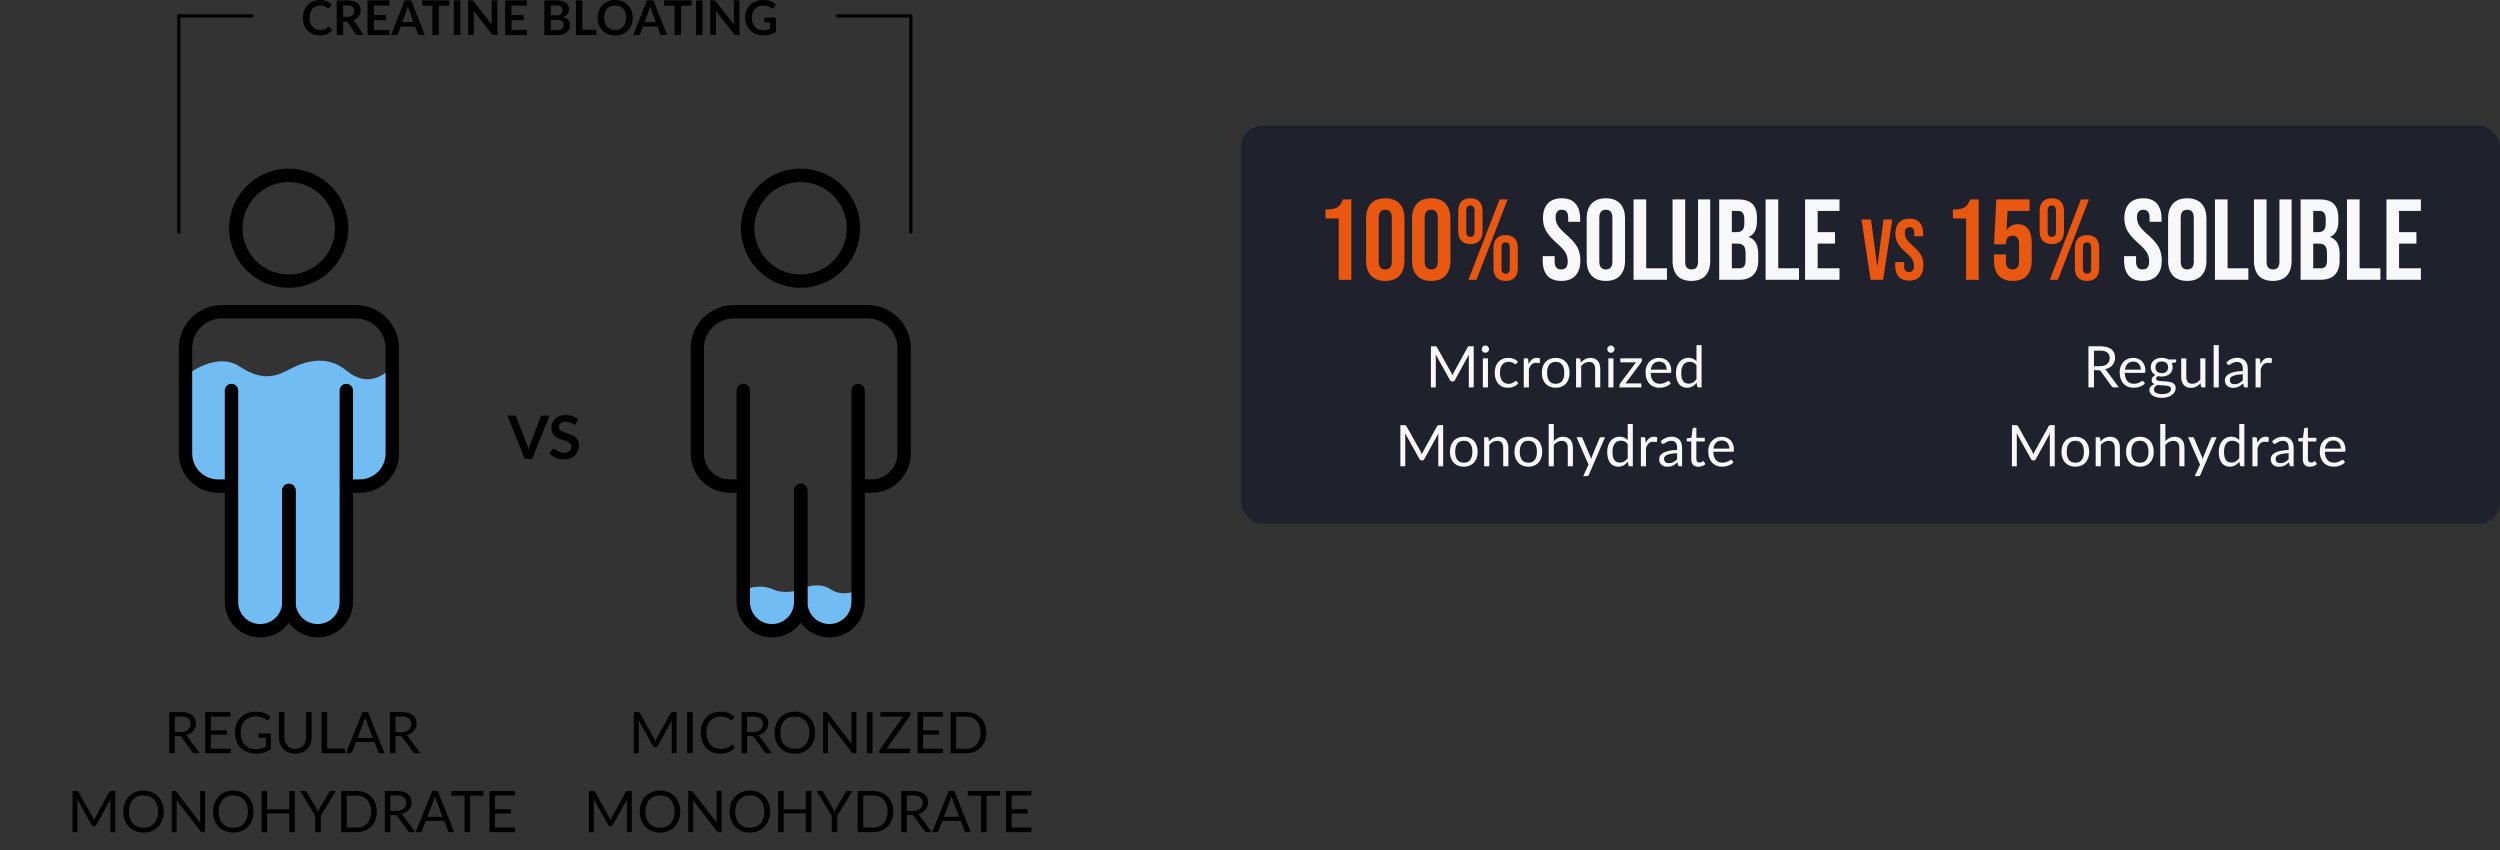 <svg xmlns="http://www.w3.org/2000/svg" fill="none" viewBox="0 0 697 237" height="237" width="697">
<rect x="0" y="0" width="697" height="237" fill="#333333" stroke="none"/>
<path fill="black" d="M91.662 7.5C91.76 7.5 91.847 7.538 91.923 7.613L92.632 8.383C92.24 8.869 91.756 9.241 91.181 9.5C90.61 9.759 89.923 9.888 89.12 9.888C88.402 9.888 87.755 9.765 87.18 9.52C86.609 9.275 86.121 8.934 85.715 8.496C85.309 8.059 84.997 7.538 84.778 6.931C84.564 6.324 84.457 5.662 84.457 4.944C84.457 4.217 84.573 3.552 84.805 2.95C85.037 2.344 85.362 1.822 85.782 1.385C86.205 0.948 86.709 0.609 87.294 0.368C87.878 0.123 88.525 0 89.234 0C89.939 0 90.563 0.116 91.107 0.348C91.656 0.58 92.122 0.883 92.505 1.258L91.903 2.094C91.868 2.148 91.821 2.194 91.763 2.235C91.709 2.275 91.633 2.295 91.535 2.295C91.468 2.295 91.399 2.277 91.328 2.241C91.256 2.201 91.178 2.154 91.094 2.101C91.009 2.043 90.911 1.98 90.799 1.913C90.688 1.846 90.558 1.786 90.411 1.733C90.264 1.675 90.092 1.628 89.896 1.592C89.704 1.552 89.481 1.532 89.227 1.532C88.794 1.532 88.397 1.61 88.036 1.766C87.68 1.918 87.372 2.141 87.113 2.435C86.854 2.725 86.654 3.082 86.511 3.506C86.368 3.925 86.297 4.404 86.297 4.944C86.297 5.488 86.373 5.972 86.524 6.396C86.68 6.819 86.89 7.176 87.153 7.466C87.416 7.756 87.726 7.979 88.083 8.135C88.44 8.287 88.823 8.363 89.234 8.363C89.479 8.363 89.7 8.349 89.896 8.323C90.097 8.296 90.28 8.253 90.445 8.195C90.614 8.137 90.772 8.064 90.92 7.975C91.071 7.881 91.221 7.767 91.368 7.633C91.413 7.593 91.459 7.562 91.508 7.54C91.558 7.513 91.609 7.5 91.662 7.5ZM96.789 4.71C97.128 4.71 97.422 4.667 97.672 4.583C97.926 4.498 98.133 4.382 98.294 4.235C98.459 4.083 98.582 3.905 98.662 3.7C98.742 3.494 98.782 3.269 98.782 3.024C98.782 2.533 98.62 2.156 98.294 1.893C97.973 1.63 97.48 1.499 96.816 1.499H95.665V4.71H96.789ZM101.418 9.781H99.793C99.485 9.781 99.262 9.661 99.124 9.42L97.09 6.322C97.014 6.206 96.929 6.124 96.836 6.075C96.747 6.026 96.613 6.001 96.434 6.001H95.665V9.781H93.865V0.107H96.816C97.471 0.107 98.033 0.176 98.501 0.314C98.975 0.448 99.36 0.638 99.659 0.883C99.962 1.128 100.185 1.423 100.328 1.766C100.47 2.105 100.542 2.48 100.542 2.89C100.542 3.216 100.493 3.523 100.395 3.813C100.301 4.103 100.163 4.366 99.98 4.603C99.801 4.839 99.579 5.047 99.311 5.225C99.048 5.403 98.747 5.544 98.408 5.646C98.523 5.713 98.631 5.794 98.729 5.887C98.827 5.977 98.916 6.084 98.996 6.208L101.418 9.781ZM104.27 1.539V4.221H107.655V5.606H104.27V8.343H108.565V9.781H102.463V0.107H108.565V1.539H104.27ZM115.27 6.128L114.093 2.91C114.035 2.767 113.975 2.598 113.912 2.402C113.85 2.206 113.788 1.994 113.725 1.766C113.667 1.994 113.607 2.208 113.544 2.408C113.482 2.605 113.422 2.776 113.364 2.924L112.193 6.128H115.27ZM118.448 9.781H117.057C116.901 9.781 116.774 9.743 116.675 9.667C116.578 9.587 116.504 9.489 116.454 9.373L115.732 7.399H111.725L111.002 9.373C110.967 9.475 110.898 9.569 110.795 9.654C110.692 9.739 110.565 9.781 110.413 9.781H109.008L112.815 0.107H114.648L118.448 9.781ZM125.266 1.586H122.349V9.781H120.55V1.586H117.633V0.107H125.266V1.586ZM128.338 9.781H126.532V0.107H128.338V9.781ZM138.66 0.107V9.781H137.737C137.593 9.781 137.473 9.759 137.375 9.714C137.282 9.665 137.19 9.585 137.101 9.473L132.05 3.024C132.077 3.318 132.09 3.59 132.09 3.84V9.781H130.504V0.107H131.448C131.523 0.107 131.588 0.112 131.642 0.12C131.699 0.125 131.749 0.138 131.789 0.161C131.833 0.178 131.876 0.207 131.916 0.248C131.956 0.283 132 0.332 132.05 0.395L137.121 6.871C137.108 6.715 137.096 6.561 137.088 6.409C137.078 6.258 137.074 6.117 137.074 5.988V0.107H138.66ZM142.62 1.539V4.221H146.006V5.606H142.62V8.343H146.915V9.781H140.814V0.107H146.915V1.539H142.62ZM155.383 8.376C155.718 8.376 155.999 8.336 156.226 8.256C156.454 8.175 156.634 8.068 156.768 7.934C156.906 7.801 157.004 7.645 157.062 7.466C157.125 7.288 157.156 7.098 157.156 6.898C157.156 6.688 157.123 6.501 157.056 6.336C156.989 6.166 156.884 6.023 156.741 5.907C156.599 5.787 156.413 5.696 156.186 5.633C155.963 5.571 155.693 5.539 155.376 5.539H153.563V8.376H155.383ZM153.563 1.499V4.295H154.995C155.611 4.295 156.074 4.184 156.387 3.961C156.703 3.738 156.862 3.383 156.862 2.897C156.862 2.393 156.719 2.034 156.433 1.82C156.148 1.606 155.702 1.499 155.095 1.499H153.563ZM155.095 0.107C155.729 0.107 156.271 0.167 156.721 0.288C157.171 0.408 157.539 0.58 157.825 0.803C158.115 1.026 158.327 1.296 158.461 1.612C158.594 1.929 158.661 2.286 158.661 2.683C158.661 2.91 158.628 3.129 158.561 3.338C158.494 3.544 158.389 3.738 158.246 3.92C158.108 4.099 157.93 4.262 157.711 4.409C157.497 4.556 157.241 4.681 156.942 4.783C158.271 5.082 158.936 5.8 158.936 6.938C158.936 7.348 158.857 7.727 158.701 8.075C158.546 8.423 158.318 8.724 158.019 8.978C157.72 9.228 157.352 9.424 156.915 9.567C156.478 9.71 155.979 9.781 155.417 9.781H151.764V0.107H155.095ZM166.237 8.296V9.781H160.571V0.107H162.37V8.296H166.237ZM176.408 4.944C176.408 5.653 176.29 6.311 176.054 6.918C175.822 7.52 175.492 8.042 175.064 8.483C174.635 8.925 174.12 9.27 173.518 9.52C172.916 9.765 172.247 9.888 171.511 9.888C170.779 9.888 170.113 9.765 169.511 9.52C168.909 9.27 168.391 8.925 167.959 8.483C167.53 8.042 167.198 7.52 166.962 6.918C166.725 6.311 166.607 5.653 166.607 4.944C166.607 4.235 166.725 3.579 166.962 2.977C167.198 2.371 167.53 1.846 167.959 1.405C168.391 0.963 168.909 0.62 169.511 0.375C170.113 0.125 170.779 0 171.511 0C172.001 0 172.463 0.058 172.896 0.174C173.328 0.285 173.725 0.446 174.087 0.656C174.448 0.861 174.771 1.113 175.057 1.412C175.347 1.706 175.592 2.036 175.793 2.402C175.993 2.767 176.145 3.164 176.248 3.593C176.355 4.021 176.408 4.471 176.408 4.944ZM174.568 4.944C174.568 4.413 174.497 3.938 174.354 3.519C174.211 3.095 174.008 2.736 173.746 2.442C173.482 2.148 173.161 1.922 172.782 1.766C172.408 1.61 171.983 1.532 171.511 1.532C171.038 1.532 170.612 1.61 170.233 1.766C169.859 1.922 169.537 2.148 169.27 2.442C169.006 2.736 168.804 3.095 168.661 3.519C168.518 3.938 168.447 4.413 168.447 4.944C168.447 5.475 168.518 5.952 168.661 6.376C168.804 6.795 169.006 7.152 169.27 7.446C169.537 7.736 169.859 7.959 170.233 8.115C170.612 8.271 171.038 8.349 171.511 8.349C171.983 8.349 172.408 8.271 172.782 8.115C173.161 7.959 173.482 7.736 173.746 7.446C174.008 7.152 174.211 6.795 174.354 6.376C174.497 5.952 174.568 5.475 174.568 4.944ZM182.799 6.128L181.622 2.91C181.564 2.767 181.503 2.598 181.441 2.402C181.379 2.206 181.316 1.994 181.254 1.766C181.196 1.994 181.136 2.208 181.073 2.408C181.011 2.605 180.951 2.776 180.893 2.924L179.722 6.128H182.799ZM185.977 9.781H184.586C184.43 9.781 184.303 9.743 184.204 9.667C184.106 9.587 184.032 9.489 183.983 9.373L183.261 7.399H179.254L178.531 9.373C178.496 9.475 178.426 9.569 178.324 9.654C178.221 9.739 178.094 9.781 177.942 9.781H176.537L180.344 0.107H182.177L185.977 9.781ZM192.794 1.586H189.878V9.781H188.078V1.586H185.161V0.107H192.794V1.586ZM195.867 9.781H194.061V0.107H195.867V9.781ZM206.188 0.107V9.781H205.265C205.122 9.781 205.002 9.759 204.904 9.714C204.81 9.665 204.718 9.585 204.629 9.473L199.578 3.024C199.605 3.318 199.618 3.59 199.618 3.84V9.781H198.033V0.107H198.976C199.052 0.107 199.117 0.112 199.17 0.12C199.228 0.125 199.277 0.138 199.317 0.161C199.362 0.178 199.404 0.207 199.444 0.248C199.485 0.283 199.529 0.332 199.578 0.395L204.649 6.871C204.636 6.715 204.625 6.561 204.616 6.409C204.607 6.258 204.603 6.117 204.603 5.988V0.107H206.188ZM216.317 4.931V8.844C215.827 9.206 215.303 9.471 214.745 9.64C214.192 9.806 213.599 9.888 212.965 9.888C212.176 9.888 211.46 9.765 210.818 9.52C210.18 9.275 209.634 8.934 209.179 8.496C208.728 8.059 208.38 7.538 208.135 6.931C207.89 6.324 207.767 5.662 207.767 4.944C207.767 4.217 207.885 3.55 208.122 2.944C208.358 2.337 208.693 1.815 209.125 1.378C209.563 0.941 210.091 0.602 210.711 0.361C211.331 0.12 212.027 0 212.798 0C213.191 0 213.557 0.031 213.895 0.094C214.239 0.156 214.555 0.243 214.845 0.355C215.14 0.462 215.407 0.593 215.648 0.749C215.889 0.905 216.11 1.077 216.31 1.264L215.795 2.081C215.715 2.21 215.611 2.29 215.481 2.321C215.352 2.348 215.211 2.315 215.059 2.221C214.912 2.136 214.765 2.052 214.618 1.967C214.471 1.882 214.306 1.809 214.123 1.746C213.945 1.684 213.741 1.632 213.514 1.592C213.291 1.552 213.032 1.532 212.738 1.532C212.261 1.532 211.828 1.612 211.44 1.773C211.057 1.933 210.729 2.163 210.456 2.462C210.185 2.761 209.975 3.12 209.828 3.539C209.68 3.958 209.607 4.427 209.607 4.944C209.607 5.497 209.685 5.992 209.841 6.429C210.001 6.862 210.225 7.23 210.51 7.533C210.8 7.832 211.148 8.062 211.554 8.222C211.96 8.378 212.413 8.456 212.912 8.456C213.269 8.456 213.587 8.418 213.868 8.343C214.149 8.267 214.424 8.164 214.691 8.035V6.282H213.474C213.358 6.282 213.266 6.251 213.199 6.188C213.137 6.121 213.106 6.041 213.106 5.948V4.931H216.317Z"></path>
<path stroke-linecap="round" stroke-width="0.908" stroke="black" d="M70.261 4.429H49.855V64.683"></path>
<path stroke-linecap="round" stroke-width="0.908" stroke="black" d="M233.527 4.429H253.933V64.683"></path>
<path fill="black" d="M153.234 115.849L148.35 127.941H146.317L141.434 115.849H143.24C143.435 115.849 143.594 115.896 143.717 115.99C143.839 116.085 143.931 116.208 143.993 116.358L146.845 123.734C146.939 123.975 147.029 124.239 147.112 124.529C147.201 124.813 147.285 125.112 147.363 125.424C147.43 125.112 147.502 124.813 147.58 124.529C147.658 124.239 147.744 123.975 147.839 123.734L150.675 116.358C150.719 116.231 150.805 116.114 150.934 116.007C151.067 115.901 151.229 115.849 151.419 115.849H153.234ZM160.63 118.048C160.563 118.165 160.491 118.252 160.413 118.307C160.341 118.357 160.248 118.382 160.137 118.382C160.02 118.382 159.892 118.341 159.753 118.257C159.619 118.168 159.457 118.07 159.268 117.964C159.078 117.858 158.855 117.763 158.599 117.68C158.348 117.591 158.049 117.546 157.703 117.546C157.391 117.546 157.118 117.585 156.884 117.663C156.65 117.736 156.452 117.839 156.29 117.973C156.134 118.107 156.017 118.268 155.939 118.458C155.861 118.642 155.822 118.845 155.822 119.068C155.822 119.352 155.9 119.59 156.056 119.779C156.217 119.968 156.43 120.13 156.692 120.264C156.953 120.398 157.252 120.518 157.586 120.623C157.921 120.73 158.264 120.844 158.615 120.967C158.966 121.084 159.309 121.223 159.644 121.385C159.978 121.541 160.276 121.741 160.539 121.987C160.8 122.226 161.01 122.522 161.166 122.873C161.327 123.225 161.408 123.651 161.408 124.152C161.408 124.699 161.313 125.212 161.124 125.691C160.94 126.166 160.666 126.581 160.304 126.938C159.947 127.289 159.51 127.568 158.991 127.774C158.473 127.975 157.879 128.075 157.21 128.075C156.826 128.075 156.446 128.036 156.073 127.958C155.699 127.886 155.34 127.779 154.994 127.64C154.654 127.501 154.334 127.334 154.032 127.138C153.731 126.943 153.464 126.725 153.23 126.486L153.89 125.407C153.946 125.329 154.018 125.265 154.107 125.215C154.196 125.159 154.291 125.131 154.392 125.131C154.531 125.131 154.681 125.189 154.843 125.307C155.005 125.418 155.197 125.544 155.421 125.683C155.643 125.822 155.902 125.951 156.198 126.068C156.499 126.18 156.859 126.235 157.277 126.235C157.918 126.235 158.415 126.085 158.766 125.784C159.117 125.477 159.292 125.039 159.292 124.47C159.292 124.152 159.211 123.894 159.05 123.693C158.894 123.492 158.685 123.325 158.423 123.191C158.16 123.052 157.863 122.935 157.528 122.84C157.194 122.745 156.853 122.642 156.508 122.53C156.162 122.419 155.822 122.285 155.488 122.129C155.153 121.973 154.855 121.769 154.592 121.519C154.33 121.268 154.119 120.955 153.957 120.582C153.801 120.203 153.723 119.737 153.723 119.185C153.723 118.745 153.809 118.315 153.982 117.897C154.16 117.479 154.417 117.108 154.752 116.785C155.086 116.462 155.498 116.203 155.989 116.007C156.48 115.813 157.043 115.715 157.679 115.715C158.392 115.715 159.05 115.827 159.652 116.049C160.254 116.272 160.767 116.585 161.191 116.986L160.63 118.048Z"></path>
<path fill="#71BDF3" d="M66.58 102.048C61.139 98.571 54.383 102.85 52.137 104.455V128.526C54.255 135.459 61.204 135.748 64.413 135.026V168.968C64.734 171.295 66.821 175.948 72.598 175.948C78.375 175.948 80.141 171.295 80.301 168.968C80.863 170.973 83.478 175.178 89.448 175.948C95.418 176.719 96.75 171.616 96.67 168.968V136.23C107.069 136.23 109.508 131.094 109.428 128.526V102.048C108.064 103.813 102.928 108.566 96.67 103.385C89.897 97.777 82.585 102.005 79.891 103.385C74.971 105.905 71.49 105.185 66.58 102.048Z"></path>
<path fill="black" d="M80.499 80.246C77.213 80.246 74 79.272 71.268 77.446C68.535 75.619 66.405 73.024 65.148 69.988C63.89 66.952 63.561 63.611 64.202 60.388C64.843 57.164 66.426 54.203 68.75 51.88C71.074 49.556 74.034 47.973 77.258 47.332C80.481 46.691 83.822 47.02 86.858 48.278C89.895 49.535 92.49 51.665 94.316 54.398C96.141 57.13 97.116 60.343 97.116 63.629C97.113 68.035 95.361 72.26 92.246 75.376C89.13 78.491 84.906 80.243 80.499 80.246ZM80.499 50.762C77.951 50.762 75.461 51.517 73.342 52.933C71.224 54.348 69.573 56.36 68.597 58.714C67.623 61.068 67.367 63.659 67.864 66.157C68.361 68.656 69.588 70.952 71.39 72.753C73.192 74.555 75.487 75.782 77.986 76.279C80.485 76.776 83.075 76.521 85.429 75.546C87.783 74.571 89.795 72.92 91.211 70.801C92.626 68.683 93.382 66.192 93.382 63.644C93.382 60.227 92.025 56.951 89.609 54.535C87.193 52.119 83.916 50.762 80.499 50.762Z"></path>
<path fill="black" d="M100.282 137.392H96.619C96.124 137.392 95.649 137.195 95.299 136.845C94.949 136.495 94.752 136.02 94.752 135.525C94.752 135.029 94.949 134.554 95.299 134.205C95.649 133.854 96.124 133.657 96.619 133.657H100.28C102.194 133.655 104.029 132.894 105.384 131.541C106.737 130.187 107.498 128.352 107.5 126.438V97.064C107.497 94.867 106.623 92.761 105.07 91.207C103.518 89.654 101.413 88.778 99.216 88.774H61.875C59.678 88.776 57.57 89.651 56.016 91.204C54.461 92.758 53.587 94.866 53.584 97.064V126.447C53.588 128.361 54.352 130.195 55.706 131.546C57.06 132.897 58.896 133.657 60.809 133.657H64.338C64.833 133.657 65.308 133.854 65.658 134.205C66.008 134.554 66.205 135.029 66.205 135.525C66.205 136.02 66.008 136.495 65.658 136.845C65.308 137.195 64.833 137.392 64.338 137.392H60.809C57.905 137.388 55.121 136.234 53.067 134.18C51.014 132.127 49.858 129.342 49.855 126.438V97.064C49.859 93.876 51.127 90.821 53.38 88.567C55.633 86.313 58.688 85.045 61.875 85.04H99.216C102.404 85.043 105.461 86.311 107.715 88.565C109.97 90.82 111.237 93.876 111.241 97.064V126.447C111.236 129.351 110.079 132.133 108.025 134.185C105.97 136.237 103.186 137.39 100.282 137.392Z"></path>
<path fill="black" d="M88.551 177.72C85.934 177.717 83.425 176.676 81.574 174.826C79.724 172.975 78.683 170.466 78.68 167.849V136.739C78.68 136.244 78.876 135.769 79.227 135.418C79.577 135.068 80.052 134.872 80.547 134.872C81.042 134.872 81.517 135.068 81.867 135.418C82.217 135.769 82.414 136.244 82.414 136.739V167.849C82.414 169.476 83.06 171.038 84.211 172.189C85.362 173.339 86.923 173.986 88.551 173.986C90.178 173.986 91.739 173.339 92.89 172.189C94.041 171.038 94.688 169.476 94.688 167.849V108.875C94.688 108.38 94.884 107.905 95.234 107.555C95.585 107.205 96.059 107.008 96.555 107.008C97.05 107.008 97.524 107.205 97.875 107.555C98.225 107.905 98.421 108.38 98.421 108.875V167.849C98.419 170.466 97.378 172.975 95.527 174.826C93.677 176.676 91.168 177.717 88.551 177.72Z"></path>
<path fill="black" d="M72.543 177.72C69.926 177.717 67.417 176.676 65.566 174.826C63.716 172.975 62.675 170.466 62.672 167.849V108.875C62.672 108.38 62.869 107.905 63.219 107.555C63.569 107.205 64.044 107.008 64.539 107.008C65.034 107.008 65.509 107.205 65.859 107.555C66.209 107.905 66.406 108.38 66.406 108.875V167.849C66.406 169.476 67.052 171.038 68.203 172.189C69.354 173.339 70.915 173.986 72.543 173.986C74.171 173.986 75.731 173.339 76.882 172.189C78.033 171.038 78.68 169.476 78.68 167.849V136.739C78.68 136.244 78.877 135.769 79.227 135.418C79.577 135.068 80.052 134.872 80.547 134.872C81.042 134.872 81.517 135.068 81.867 135.418C82.217 135.769 82.414 136.244 82.414 136.739V167.849C82.411 170.466 81.37 172.975 79.519 174.826C77.669 176.676 75.16 177.717 72.543 177.72Z"></path>
<path fill="#71BDF3" d="M215.471 164.298C212.678 162.968 209.21 163.743 207.824 164.298C208.988 174.937 209.487 175.935 215.471 175.935C220.259 175.935 222.785 172.277 223.45 170.449C223.45 172.056 225.08 175.402 231.596 175.935C238.113 176.467 239.52 168.398 239.41 164.298C238.08 165.129 234.655 166.293 231.596 164.298C228.538 162.303 224.891 163.466 223.45 164.298C221.954 164.852 218.264 165.628 215.471 164.298Z"></path>
<path fill="black" d="M223.194 80.246C219.908 80.246 216.696 79.272 213.963 77.446C211.23 75.619 209.101 73.024 207.843 69.988C206.585 66.952 206.256 63.611 206.897 60.388C207.539 57.164 209.121 54.203 211.445 51.88C213.769 49.556 216.73 47.973 219.953 47.332C223.176 46.691 226.517 47.02 229.553 48.278C232.59 49.535 235.185 51.665 237.011 54.398C238.837 57.13 239.811 60.343 239.811 63.629C239.808 68.035 238.057 72.26 234.941 75.376C231.825 78.491 227.601 80.243 223.194 80.246ZM223.194 50.762C220.647 50.762 218.156 51.517 216.037 52.933C213.919 54.348 212.268 56.36 211.293 58.714C210.318 61.068 210.062 63.659 210.559 66.157C211.056 68.656 212.283 70.952 214.085 72.753C215.887 74.555 218.182 75.782 220.682 76.279C223.18 76.776 225.771 76.521 228.124 75.546C230.479 74.571 232.49 72.92 233.906 70.801C235.322 68.683 236.077 66.192 236.077 63.644C236.077 60.227 234.72 56.951 232.304 54.535C229.888 52.119 226.611 50.762 223.194 50.762Z"></path>
<path fill="black" d="M242.974 137.393H239.31C238.815 137.393 238.34 137.196 237.99 136.846C237.64 136.496 237.444 136.021 237.444 135.526C237.444 135.03 237.64 134.555 237.99 134.206C238.34 133.855 238.815 133.658 239.31 133.658H242.972C244.886 133.656 246.721 132.895 248.075 131.542C249.429 130.188 250.19 128.353 250.192 126.439V97.064C250.189 94.868 249.315 92.762 247.763 91.208C246.21 89.654 244.104 88.779 241.907 88.775H204.567C202.369 88.778 200.262 89.652 198.707 91.205C197.153 92.759 196.279 94.867 196.275 97.064V126.448C196.28 128.362 197.043 130.195 198.397 131.547C199.752 132.898 201.587 133.658 203.501 133.658H207.03C207.525 133.658 208 133.855 208.35 134.206C208.7 134.555 208.897 135.03 208.897 135.526C208.897 136.021 208.7 136.496 208.35 136.846C208 137.196 207.525 137.393 207.03 137.393H203.501C200.596 137.389 197.812 136.235 195.759 134.181C193.705 132.128 192.55 129.343 192.547 126.439V97.064C192.551 93.877 193.819 90.822 196.072 88.568C198.325 86.314 201.38 85.046 204.567 85.041H241.907C245.095 85.044 248.152 86.312 250.407 88.566C252.661 90.821 253.929 93.877 253.933 97.064V126.448C253.928 129.352 252.771 132.134 250.716 134.186C248.662 136.238 245.877 137.391 242.974 137.393Z"></path>
<path fill="black" d="M231.242 177.72C228.625 177.717 226.116 176.676 224.266 174.826C222.415 172.975 221.374 170.466 221.371 167.849V136.739C221.371 136.244 221.568 135.769 221.918 135.418C222.268 135.068 222.743 134.872 223.238 134.872C223.733 134.872 224.208 135.068 224.558 135.418C224.909 135.769 225.106 136.244 225.106 136.739V167.849C225.106 169.476 225.752 171.038 226.903 172.189C228.054 173.339 229.615 173.986 231.242 173.986C232.87 173.986 234.431 173.339 235.582 172.189C236.732 171.038 237.379 169.476 237.379 167.849V108.875C237.379 108.38 237.576 107.905 237.926 107.555C238.276 107.205 238.751 107.008 239.246 107.008C239.742 107.008 240.217 107.205 240.566 107.555C240.916 107.905 241.113 108.38 241.113 108.875V167.849C241.11 170.466 240.069 172.975 238.219 174.826C236.368 176.676 233.86 177.717 231.242 177.72Z"></path>
<path fill="black" d="M215.234 177.72C212.617 177.717 210.108 176.676 208.257 174.826C206.407 172.975 205.366 170.466 205.363 167.849V108.875C205.363 108.38 205.56 107.905 205.91 107.555C206.26 107.205 206.735 107.008 207.23 107.008C207.725 107.008 208.2 107.205 208.55 107.555C208.9 107.905 209.097 108.38 209.097 108.875V167.849C209.097 169.476 209.743 171.038 210.895 172.189C212.045 173.339 213.606 173.986 215.234 173.986C216.862 173.986 218.422 173.339 219.573 172.189C220.725 171.038 221.371 169.476 221.371 167.849V136.739C221.371 136.244 221.567 135.769 221.918 135.418C222.268 135.068 222.743 134.872 223.238 134.872C223.733 134.872 224.208 135.068 224.558 135.418C224.909 135.769 225.105 136.244 225.105 136.739V167.849C225.102 170.466 224.061 172.975 222.21 174.826C220.36 176.676 217.851 177.717 215.234 177.72Z"></path>
<path fill="black" d="M50.367 204.088C50.815 204.088 51.209 204.035 51.551 203.928C51.897 203.816 52.185 203.661 52.415 203.464C52.649 203.261 52.825 203.021 52.943 202.744C53.06 202.467 53.119 202.16 53.119 201.824C53.119 201.141 52.895 200.627 52.447 200.28C51.999 199.933 51.327 199.76 50.431 199.76H48.735V204.088H50.367ZM55.663 210H54.287C54.004 210 53.796 209.891 53.663 209.672L50.687 205.576C50.596 205.448 50.497 205.357 50.391 205.304C50.289 205.245 50.129 205.216 49.911 205.216H48.735V210H47.191V198.536H50.431C51.156 198.536 51.783 198.611 52.311 198.76C52.839 198.904 53.273 199.115 53.615 199.392C53.961 199.669 54.217 200.005 54.383 200.4C54.548 200.789 54.631 201.227 54.631 201.712C54.631 202.117 54.567 202.496 54.439 202.848C54.311 203.2 54.124 203.517 53.879 203.8C53.639 204.077 53.343 204.315 52.991 204.512C52.644 204.709 52.249 204.859 51.807 204.96C52.004 205.072 52.175 205.235 52.319 205.448L55.663 210ZM64.294 208.736L64.286 210H57.222V198.536H64.286V199.8H58.774V203.608H63.238V204.824H58.774V208.736H64.294ZM75.518 204.488V208.888C74.942 209.304 74.326 209.616 73.67 209.824C73.019 210.027 72.305 210.128 71.526 210.128C70.603 210.128 69.772 209.987 69.03 209.704C68.289 209.416 67.654 209.016 67.126 208.504C66.603 207.987 66.201 207.368 65.918 206.648C65.635 205.928 65.494 205.136 65.494 204.272C65.494 203.397 65.63 202.6 65.902 201.88C66.18 201.16 66.572 200.544 67.078 200.032C67.585 199.515 68.201 199.115 68.926 198.832C69.651 198.549 70.462 198.408 71.358 198.408C71.811 198.408 72.233 198.443 72.622 198.512C73.011 198.576 73.371 198.672 73.702 198.8C74.033 198.923 74.34 199.075 74.622 199.256C74.905 199.432 75.169 199.632 75.414 199.856L74.974 200.56C74.905 200.667 74.814 200.736 74.702 200.768C74.596 200.795 74.475 200.768 74.342 200.688C74.214 200.613 74.067 200.523 73.902 200.416C73.737 200.309 73.534 200.208 73.294 200.112C73.059 200.011 72.779 199.925 72.454 199.856C72.134 199.787 71.753 199.752 71.31 199.752C70.665 199.752 70.081 199.859 69.558 200.072C69.035 200.28 68.59 200.581 68.222 200.976C67.854 201.365 67.572 201.84 67.374 202.4C67.177 202.955 67.078 203.579 67.078 204.272C67.078 204.992 67.18 205.637 67.382 206.208C67.59 206.773 67.883 207.256 68.262 207.656C68.646 208.051 69.11 208.352 69.654 208.56C70.198 208.768 70.809 208.872 71.486 208.872C72.019 208.872 72.492 208.813 72.902 208.696C73.318 208.573 73.724 208.405 74.118 208.192V205.672H72.334C72.233 205.672 72.15 205.643 72.086 205.584C72.028 205.525 71.998 205.453 71.998 205.368V204.488H75.518ZM82.318 208.768C82.792 208.768 83.216 208.688 83.59 208.528C83.963 208.368 84.278 208.144 84.534 207.856C84.795 207.568 84.992 207.224 85.126 206.824C85.264 206.424 85.334 205.984 85.334 205.504V198.536H86.878V205.504C86.878 206.165 86.771 206.779 86.558 207.344C86.35 207.909 86.048 208.4 85.654 208.816C85.264 209.227 84.787 209.549 84.222 209.784C83.656 210.019 83.022 210.136 82.318 210.136C81.614 210.136 80.979 210.019 80.414 209.784C79.848 209.549 79.368 209.227 78.974 208.816C78.579 208.4 78.275 207.909 78.062 207.344C77.854 206.779 77.75 206.165 77.75 205.504V198.536H79.294V205.496C79.294 205.976 79.36 206.416 79.494 206.816C79.632 207.216 79.83 207.56 80.086 207.848C80.347 208.136 80.664 208.363 81.038 208.528C81.416 208.688 81.843 208.768 82.318 208.768ZM96.163 208.696V210H89.659V198.536H91.203V208.696H96.163ZM103.966 205.744L102.166 201.08C102.113 200.941 102.057 200.781 101.998 200.6C101.939 200.413 101.883 200.216 101.83 200.008C101.718 200.44 101.603 200.8 101.486 201.088L99.686 205.744H103.966ZM107.198 210H105.998C105.859 210 105.747 209.965 105.662 209.896C105.577 209.827 105.513 209.739 105.47 209.632L104.398 206.864H99.254L98.182 209.632C98.15 209.728 98.089 209.813 97.998 209.888C97.907 209.963 97.795 210 97.662 210H96.462L101.046 198.536H102.614L107.198 210ZM111.882 204.088C112.33 204.088 112.725 204.035 113.066 203.928C113.413 203.816 113.701 203.661 113.93 203.464C114.165 203.261 114.341 203.021 114.458 202.744C114.576 202.467 114.634 202.16 114.634 201.824C114.634 201.141 114.41 200.627 113.962 200.28C113.514 199.933 112.842 199.76 111.946 199.76H110.25V204.088H111.882ZM117.178 210H115.802C115.52 210 115.312 209.891 115.178 209.672L112.202 205.576C112.112 205.448 112.013 205.357 111.906 205.304C111.805 205.245 111.645 205.216 111.426 205.216H110.25V210H108.706V198.536H111.946C112.672 198.536 113.298 198.611 113.826 198.76C114.354 198.904 114.789 199.115 115.13 199.392C115.477 199.669 115.733 200.005 115.898 200.4C116.064 200.789 116.146 201.227 116.146 201.712C116.146 202.117 116.082 202.496 115.954 202.848C115.826 203.2 115.64 203.517 115.394 203.8C115.154 204.077 114.858 204.315 114.506 204.512C114.16 204.709 113.765 204.859 113.322 204.96C113.52 205.072 113.69 205.235 113.834 205.448L117.178 210ZM32.142 220.536V232H30.782V223.576C30.782 223.464 30.785 223.344 30.79 223.216C30.801 223.088 30.811 222.957 30.822 222.824L26.886 229.992C26.763 230.232 26.577 230.352 26.326 230.352H26.102C25.851 230.352 25.665 230.232 25.542 229.992L21.526 222.792C21.558 223.075 21.574 223.336 21.574 223.576V232H20.214V220.536H21.358C21.497 220.536 21.603 220.549 21.678 220.576C21.753 220.603 21.825 220.677 21.894 220.8L25.854 227.856C25.918 227.984 25.979 228.117 26.038 228.256C26.102 228.395 26.161 228.536 26.214 228.68C26.267 228.536 26.323 228.395 26.382 228.256C26.441 228.112 26.505 227.976 26.574 227.848L30.462 220.8C30.526 220.677 30.595 220.603 30.67 220.576C30.75 220.549 30.859 220.536 30.998 220.536H32.142ZM45.665 226.272C45.665 227.131 45.529 227.92 45.257 228.64C44.985 229.355 44.601 229.971 44.105 230.488C43.609 231.005 43.012 231.408 42.313 231.696C41.62 231.979 40.852 232.12 40.009 232.12C39.167 232.12 38.399 231.979 37.705 231.696C37.012 231.408 36.417 231.005 35.921 230.488C35.425 229.971 35.041 229.355 34.769 228.64C34.497 227.92 34.361 227.131 34.361 226.272C34.361 225.413 34.497 224.627 34.769 223.912C35.041 223.192 35.425 222.573 35.921 222.056C36.417 221.533 37.012 221.128 37.705 220.84C38.399 220.552 39.167 220.408 40.009 220.408C40.852 220.408 41.62 220.552 42.313 220.84C43.012 221.128 43.609 221.533 44.105 222.056C44.601 222.573 44.985 223.192 45.257 223.912C45.529 224.627 45.665 225.413 45.665 226.272ZM44.073 226.272C44.073 225.568 43.977 224.936 43.785 224.376C43.593 223.816 43.321 223.344 42.969 222.96C42.617 222.571 42.191 222.272 41.689 222.064C41.188 221.856 40.628 221.752 40.009 221.752C39.396 221.752 38.839 221.856 38.337 222.064C37.836 222.272 37.407 222.571 37.049 222.96C36.697 223.344 36.425 223.816 36.233 224.376C36.041 224.936 35.945 225.568 35.945 226.272C35.945 226.976 36.041 227.608 36.233 228.168C36.425 228.723 36.697 229.195 37.049 229.584C37.407 229.968 37.836 230.264 38.337 230.472C38.839 230.675 39.396 230.776 40.009 230.776C40.628 230.776 41.188 230.675 41.689 230.472C42.191 230.264 42.617 229.968 42.969 229.584C43.321 229.195 43.593 228.723 43.785 228.168C43.977 227.608 44.073 226.976 44.073 226.272ZM57.174 220.536V232H56.398C56.275 232 56.171 231.979 56.086 231.936C56.006 231.893 55.926 231.821 55.846 231.72L49.214 223.08C49.224 223.213 49.233 223.344 49.238 223.472C49.243 223.6 49.246 223.72 49.246 223.832V232H47.886V220.536H48.686C48.755 220.536 48.814 220.541 48.862 220.552C48.91 220.557 48.953 220.571 48.99 220.592C49.027 220.608 49.065 220.635 49.102 220.672C49.139 220.704 49.179 220.747 49.222 220.8L55.854 229.432C55.843 229.293 55.833 229.16 55.822 229.032C55.816 228.899 55.814 228.773 55.814 228.656V220.536H57.174ZM70.697 226.272C70.697 227.131 70.561 227.92 70.289 228.64C70.017 229.355 69.633 229.971 69.137 230.488C68.641 231.005 68.043 231.408 67.345 231.696C66.651 231.979 65.883 232.12 65.041 232.12C64.198 232.12 63.43 231.979 62.737 231.696C62.043 231.408 61.449 231.005 60.953 230.488C60.457 229.971 60.073 229.355 59.801 228.64C59.529 227.92 59.393 227.131 59.393 226.272C59.393 225.413 59.529 224.627 59.801 223.912C60.073 223.192 60.457 222.573 60.953 222.056C61.449 221.533 62.043 221.128 62.737 220.84C63.43 220.552 64.198 220.408 65.041 220.408C65.883 220.408 66.651 220.552 67.345 220.84C68.043 221.128 68.641 221.533 69.137 222.056C69.633 222.573 70.017 223.192 70.289 223.912C70.561 224.627 70.697 225.413 70.697 226.272ZM69.105 226.272C69.105 225.568 69.009 224.936 68.817 224.376C68.625 223.816 68.353 223.344 68.001 222.96C67.649 222.571 67.222 222.272 66.721 222.064C66.219 221.856 65.659 221.752 65.041 221.752C64.427 221.752 63.87 221.856 63.369 222.064C62.867 222.272 62.438 222.571 62.081 222.96C61.729 223.344 61.457 223.816 61.265 224.376C61.073 224.936 60.977 225.568 60.977 226.272C60.977 226.976 61.073 227.608 61.265 228.168C61.457 228.723 61.729 229.195 62.081 229.584C62.438 229.968 62.867 230.264 63.369 230.472C63.87 230.675 64.427 230.776 65.041 230.776C65.659 230.776 66.219 230.675 66.721 230.472C67.222 230.264 67.649 229.968 68.001 229.584C68.353 229.195 68.625 228.723 68.817 228.168C69.009 227.608 69.105 226.976 69.105 226.272ZM82.205 220.536V232H80.653V226.784H74.469V232H72.917V220.536H74.469V225.648H80.653V220.536H82.205ZM89.44 227.432V232H87.888V227.432L83.688 220.536H85.048C85.186 220.536 85.296 220.571 85.376 220.64C85.456 220.704 85.525 220.789 85.584 220.896L88.208 225.352C88.304 225.539 88.392 225.715 88.472 225.88C88.552 226.04 88.621 226.203 88.68 226.368C88.739 226.203 88.805 226.04 88.88 225.88C88.954 225.715 89.037 225.539 89.128 225.352L91.744 220.896C91.792 220.805 91.859 220.723 91.944 220.648C92.029 220.573 92.138 220.536 92.272 220.536H93.64L89.44 227.432ZM105.056 226.272C105.056 227.131 104.92 227.912 104.648 228.616C104.376 229.32 103.992 229.923 103.496 230.424C103 230.925 102.403 231.315 101.704 231.592C101.011 231.864 100.243 232 99.4 232H95.12V220.536H99.4C100.243 220.536 101.011 220.675 101.704 220.952C102.403 221.224 103 221.613 103.496 222.12C103.992 222.621 104.376 223.224 104.648 223.928C104.92 224.632 105.056 225.413 105.056 226.272ZM103.464 226.272C103.464 225.568 103.368 224.939 103.176 224.384C102.984 223.829 102.712 223.36 102.36 222.976C102.008 222.592 101.582 222.299 101.08 222.096C100.579 221.893 100.019 221.792 99.4 221.792H96.672V230.744H99.4C100.019 230.744 100.579 230.643 101.08 230.44C101.582 230.237 102.008 229.947 102.36 229.568C102.712 229.184 102.984 228.715 103.176 228.16C103.368 227.605 103.464 226.976 103.464 226.272ZM110.468 226.088C110.916 226.088 111.311 226.035 111.652 225.928C111.999 225.816 112.287 225.661 112.516 225.464C112.751 225.261 112.927 225.021 113.044 224.744C113.161 224.467 113.22 224.16 113.22 223.824C113.22 223.141 112.996 222.627 112.548 222.28C112.1 221.933 111.428 221.76 110.532 221.76H108.836V226.088H110.468ZM115.764 232H114.388C114.105 232 113.897 231.891 113.764 231.672L110.788 227.576C110.697 227.448 110.599 227.357 110.492 227.304C110.391 227.245 110.231 227.216 110.012 227.216H108.836V232H107.292V220.536H110.532C111.257 220.536 111.884 220.611 112.412 220.76C112.94 220.904 113.375 221.115 113.716 221.392C114.063 221.669 114.319 222.005 114.484 222.4C114.649 222.789 114.732 223.227 114.732 223.712C114.732 224.117 114.668 224.496 114.54 224.848C114.412 225.2 114.225 225.517 113.98 225.8C113.74 226.077 113.444 226.315 113.092 226.512C112.745 226.709 112.351 226.859 111.908 226.96C112.105 227.072 112.276 227.235 112.42 227.448L115.764 232ZM123.411 227.744L121.611 223.08C121.558 222.941 121.502 222.781 121.443 222.6C121.385 222.413 121.329 222.216 121.275 222.008C121.163 222.44 121.049 222.8 120.931 223.088L119.131 227.744H123.411ZM126.643 232H125.443C125.305 232 125.193 231.965 125.107 231.896C125.022 231.827 124.958 231.739 124.915 231.632L123.843 228.864H118.699L117.627 231.632C117.595 231.728 117.534 231.813 117.443 231.888C117.353 231.963 117.241 232 117.107 232H115.907L120.491 220.536H122.059L126.643 232ZM134.779 221.84H131.067V232H129.523V221.84H125.803V220.536H134.779V221.84ZM143.552 230.736L143.544 232H136.48V220.536H143.544V221.8H138.032V225.608H142.496V226.824H138.032V230.736H143.552Z"></path>
<path fill="black" d="M188.642 198.536V210H187.282V201.576C187.282 201.464 187.285 201.344 187.29 201.216C187.301 201.088 187.311 200.957 187.322 200.824L183.386 207.992C183.263 208.232 183.077 208.352 182.826 208.352H182.602C182.351 208.352 182.165 208.232 182.042 207.992L178.026 200.792C178.058 201.075 178.074 201.336 178.074 201.576V210H176.714V198.536H177.858C177.997 198.536 178.103 198.549 178.178 198.576C178.253 198.603 178.325 198.677 178.394 198.8L182.354 205.856C182.418 205.984 182.479 206.117 182.538 206.256C182.602 206.395 182.661 206.536 182.714 206.68C182.767 206.536 182.823 206.395 182.882 206.256C182.941 206.112 183.005 205.976 183.074 205.848L186.962 198.8C187.026 198.677 187.095 198.603 187.17 198.576C187.25 198.549 187.359 198.536 187.498 198.536H188.642ZM193.125 210H191.573V198.536H193.125V210ZM204.106 207.632C204.191 207.632 204.266 207.667 204.33 207.736L204.946 208.4C204.476 208.944 203.906 209.368 203.234 209.672C202.567 209.976 201.759 210.128 200.81 210.128C199.988 210.128 199.242 209.987 198.57 209.704C197.898 209.416 197.324 209.016 196.85 208.504C196.375 207.987 196.007 207.368 195.746 206.648C195.484 205.928 195.354 205.136 195.354 204.272C195.354 203.408 195.49 202.616 195.762 201.896C196.034 201.176 196.415 200.557 196.906 200.04C197.402 199.523 197.994 199.123 198.682 198.84C199.37 198.552 200.13 198.408 200.962 198.408C201.778 198.408 202.498 198.539 203.122 198.8C203.746 199.061 204.295 199.416 204.77 199.864L204.258 200.576C204.226 200.629 204.183 200.675 204.13 200.712C204.082 200.744 204.015 200.76 203.93 200.76C203.834 200.76 203.716 200.709 203.578 200.608C203.439 200.501 203.258 200.384 203.034 200.256C202.81 200.128 202.53 200.013 202.194 199.912C201.858 199.805 201.444 199.752 200.954 199.752C200.362 199.752 199.82 199.856 199.33 200.064C198.839 200.267 198.415 200.563 198.058 200.952C197.706 201.341 197.431 201.816 197.234 202.376C197.036 202.936 196.938 203.568 196.938 204.272C196.938 204.987 197.039 205.624 197.242 206.184C197.45 206.744 197.73 207.219 198.082 207.608C198.439 207.992 198.858 208.285 199.338 208.488C199.823 208.691 200.346 208.792 200.906 208.792C201.247 208.792 201.554 208.773 201.826 208.736C202.103 208.693 202.356 208.629 202.586 208.544C202.82 208.459 203.036 208.352 203.234 208.224C203.436 208.091 203.636 207.933 203.834 207.752C203.924 207.672 204.015 207.632 204.106 207.632ZM209.921 204.088C210.369 204.088 210.764 204.035 211.105 203.928C211.452 203.816 211.74 203.661 211.969 203.464C212.204 203.261 212.38 203.021 212.497 202.744C212.615 202.467 212.673 202.16 212.673 201.824C212.673 201.141 212.449 200.627 212.001 200.28C211.553 199.933 210.881 199.76 209.985 199.76H208.289V204.088H209.921ZM215.217 210H213.841C213.559 210 213.351 209.891 213.217 209.672L210.241 205.576C210.151 205.448 210.052 205.357 209.945 205.304C209.844 205.245 209.684 205.216 209.465 205.216H208.289V210H206.745V198.536H209.985C210.711 198.536 211.337 198.611 211.865 198.76C212.393 198.904 212.828 199.115 213.169 199.392C213.516 199.669 213.772 200.005 213.937 200.4C214.103 200.789 214.185 201.227 214.185 201.712C214.185 202.117 214.121 202.496 213.993 202.848C213.865 203.2 213.679 203.517 213.433 203.8C213.193 204.077 212.897 204.315 212.545 204.512C212.199 204.709 211.804 204.859 211.361 204.96C211.559 205.072 211.729 205.235 211.873 205.448L215.217 210ZM227.259 204.272C227.259 205.131 227.123 205.92 226.851 206.64C226.579 207.355 226.195 207.971 225.699 208.488C225.203 209.005 224.606 209.408 223.907 209.696C223.214 209.979 222.446 210.12 221.603 210.12C220.76 210.12 219.992 209.979 219.299 209.696C218.606 209.408 218.011 209.005 217.515 208.488C217.019 207.971 216.635 207.355 216.363 206.64C216.091 205.92 215.955 205.131 215.955 204.272C215.955 203.413 216.091 202.627 216.363 201.912C216.635 201.192 217.019 200.573 217.515 200.056C218.011 199.533 218.606 199.128 219.299 198.84C219.992 198.552 220.76 198.408 221.603 198.408C222.446 198.408 223.214 198.552 223.907 198.84C224.606 199.128 225.203 199.533 225.699 200.056C226.195 200.573 226.579 201.192 226.851 201.912C227.123 202.627 227.259 203.413 227.259 204.272ZM225.667 204.272C225.667 203.568 225.571 202.936 225.379 202.376C225.187 201.816 224.915 201.344 224.563 200.96C224.211 200.571 223.784 200.272 223.283 200.064C222.782 199.856 222.222 199.752 221.603 199.752C220.99 199.752 220.432 199.856 219.931 200.064C219.43 200.272 219 200.571 218.643 200.96C218.291 201.344 218.019 201.816 217.827 202.376C217.635 202.936 217.539 203.568 217.539 204.272C217.539 204.976 217.635 205.608 217.827 206.168C218.019 206.723 218.291 207.195 218.643 207.584C219 207.968 219.43 208.264 219.931 208.472C220.432 208.675 220.99 208.776 221.603 208.776C222.222 208.776 222.782 208.675 223.283 208.472C223.784 208.264 224.211 207.968 224.563 207.584C224.915 207.195 225.187 206.723 225.379 206.168C225.571 205.608 225.667 204.976 225.667 204.272ZM238.768 198.536V210H237.992C237.869 210 237.765 209.979 237.68 209.936C237.6 209.893 237.52 209.821 237.44 209.72L230.808 201.08C230.818 201.213 230.826 201.344 230.832 201.472C230.837 201.6 230.84 201.72 230.84 201.832V210H229.48V198.536H230.28C230.349 198.536 230.408 198.541 230.456 198.552C230.504 198.557 230.546 198.571 230.584 198.592C230.621 198.608 230.658 198.635 230.696 198.672C230.733 198.704 230.773 198.747 230.816 198.8L237.448 207.432C237.437 207.293 237.426 207.16 237.416 207.032C237.41 206.899 237.408 206.773 237.408 206.656V198.536H238.768ZM243.25 210H241.698V198.536H243.25V210ZM253.831 199.112C253.831 199.288 253.777 199.459 253.671 199.624L247.183 208.736H253.735V210H245.143V209.392C245.143 209.307 245.156 209.227 245.183 209.152C245.215 209.077 245.252 209.005 245.295 208.936L251.799 199.8H245.447V198.536H253.831V199.112ZM262.88 208.736L262.872 210H255.808V198.536H262.872V199.8H257.36V203.608H261.824V204.824H257.36V208.736H262.88ZM274.978 204.272C274.978 205.131 274.842 205.912 274.57 206.616C274.298 207.32 273.914 207.923 273.418 208.424C272.922 208.925 272.325 209.315 271.626 209.592C270.933 209.864 270.165 210 269.322 210H265.042V198.536H269.322C270.165 198.536 270.933 198.675 271.626 198.952C272.325 199.224 272.922 199.613 273.418 200.12C273.914 200.621 274.298 201.224 274.57 201.928C274.842 202.632 274.978 203.413 274.978 204.272ZM273.386 204.272C273.386 203.568 273.29 202.939 273.098 202.384C272.906 201.829 272.634 201.36 272.282 200.976C271.93 200.592 271.503 200.299 271.002 200.096C270.501 199.893 269.941 199.792 269.322 199.792H266.594V208.744H269.322C269.941 208.744 270.501 208.643 271.002 208.44C271.503 208.237 271.93 207.947 272.282 207.568C272.634 207.184 272.906 206.715 273.098 206.16C273.29 205.605 273.386 204.976 273.386 204.272ZM176.142 220.536V232H174.782V223.576C174.782 223.464 174.785 223.344 174.79 223.216C174.801 223.088 174.811 222.957 174.822 222.824L170.886 229.992C170.763 230.232 170.577 230.352 170.326 230.352H170.102C169.851 230.352 169.665 230.232 169.542 229.992L165.526 222.792C165.558 223.075 165.574 223.336 165.574 223.576V232H164.214V220.536H165.358C165.497 220.536 165.603 220.549 165.678 220.576C165.753 220.603 165.825 220.677 165.894 220.8L169.854 227.856C169.918 227.984 169.979 228.117 170.038 228.256C170.102 228.395 170.161 228.536 170.214 228.68C170.267 228.536 170.323 228.395 170.382 228.256C170.441 228.112 170.505 227.976 170.574 227.848L174.462 220.8C174.526 220.677 174.595 220.603 174.67 220.576C174.75 220.549 174.859 220.536 174.998 220.536H176.142ZM189.665 226.272C189.665 227.131 189.529 227.92 189.257 228.64C188.985 229.355 188.601 229.971 188.105 230.488C187.609 231.005 187.012 231.408 186.313 231.696C185.62 231.979 184.852 232.12 184.009 232.12C183.167 232.12 182.399 231.979 181.705 231.696C181.012 231.408 180.417 231.005 179.921 230.488C179.425 229.971 179.041 229.355 178.769 228.64C178.497 227.92 178.361 227.131 178.361 226.272C178.361 225.413 178.497 224.627 178.769 223.912C179.041 223.192 179.425 222.573 179.921 222.056C180.417 221.533 181.012 221.128 181.705 220.84C182.399 220.552 183.167 220.408 184.009 220.408C184.852 220.408 185.62 220.552 186.313 220.84C187.012 221.128 187.609 221.533 188.105 222.056C188.601 222.573 188.985 223.192 189.257 223.912C189.529 224.627 189.665 225.413 189.665 226.272ZM188.073 226.272C188.073 225.568 187.977 224.936 187.785 224.376C187.593 223.816 187.321 223.344 186.969 222.96C186.617 222.571 186.191 222.272 185.689 222.064C185.188 221.856 184.628 221.752 184.009 221.752C183.396 221.752 182.839 221.856 182.337 222.064C181.836 222.272 181.407 222.571 181.049 222.96C180.697 223.344 180.425 223.816 180.233 224.376C180.041 224.936 179.945 225.568 179.945 226.272C179.945 226.976 180.041 227.608 180.233 228.168C180.425 228.723 180.697 229.195 181.049 229.584C181.407 229.968 181.836 230.264 182.337 230.472C182.839 230.675 183.396 230.776 184.009 230.776C184.628 230.776 185.188 230.675 185.689 230.472C186.191 230.264 186.617 229.968 186.969 229.584C187.321 229.195 187.593 228.723 187.785 228.168C187.977 227.608 188.073 226.976 188.073 226.272ZM201.174 220.536V232H200.398C200.275 232 200.171 231.979 200.086 231.936C200.006 231.893 199.926 231.821 199.846 231.72L193.214 223.08C193.225 223.213 193.233 223.344 193.238 223.472C193.243 223.6 193.246 223.72 193.246 223.832V232H191.886V220.536H192.686C192.755 220.536 192.814 220.541 192.862 220.552C192.91 220.557 192.953 220.571 192.99 220.592C193.027 220.608 193.065 220.635 193.102 220.672C193.139 220.704 193.179 220.747 193.222 220.8L199.854 229.432C199.843 229.293 199.833 229.16 199.822 229.032C199.817 228.899 199.814 228.773 199.814 228.656V220.536H201.174ZM214.697 226.272C214.697 227.131 214.561 227.92 214.289 228.64C214.017 229.355 213.633 229.971 213.137 230.488C212.641 231.005 212.043 231.408 211.345 231.696C210.651 231.979 209.883 232.12 209.041 232.12C208.198 232.12 207.43 231.979 206.737 231.696C206.043 231.408 205.449 231.005 204.953 230.488C204.457 229.971 204.073 229.355 203.801 228.64C203.529 227.92 203.393 227.131 203.393 226.272C203.393 225.413 203.529 224.627 203.801 223.912C204.073 223.192 204.457 222.573 204.953 222.056C205.449 221.533 206.043 221.128 206.737 220.84C207.43 220.552 208.198 220.408 209.041 220.408C209.883 220.408 210.651 220.552 211.345 220.84C212.043 221.128 212.641 221.533 213.137 222.056C213.633 222.573 214.017 223.192 214.289 223.912C214.561 224.627 214.697 225.413 214.697 226.272ZM213.105 226.272C213.105 225.568 213.009 224.936 212.817 224.376C212.625 223.816 212.353 223.344 212.001 222.96C211.649 222.571 211.222 222.272 210.721 222.064C210.219 221.856 209.659 221.752 209.041 221.752C208.427 221.752 207.87 221.856 207.369 222.064C206.867 222.272 206.438 222.571 206.081 222.96C205.729 223.344 205.457 223.816 205.265 224.376C205.073 224.936 204.977 225.568 204.977 226.272C204.977 226.976 205.073 227.608 205.265 228.168C205.457 228.723 205.729 229.195 206.081 229.584C206.438 229.968 206.867 230.264 207.369 230.472C207.87 230.675 208.427 230.776 209.041 230.776C209.659 230.776 210.219 230.675 210.721 230.472C211.222 230.264 211.649 229.968 212.001 229.584C212.353 229.195 212.625 228.723 212.817 228.168C213.009 227.608 213.105 226.976 213.105 226.272ZM226.205 220.536V232H224.653V226.784H218.469V232H216.917V220.536H218.469V225.648H224.653V220.536H226.205ZM233.44 227.432V232H231.888V227.432L227.688 220.536H229.048C229.187 220.536 229.296 220.571 229.376 220.64C229.456 220.704 229.525 220.789 229.584 220.896L232.208 225.352C232.304 225.539 232.392 225.715 232.472 225.88C232.552 226.04 232.621 226.203 232.68 226.368C232.739 226.203 232.805 226.04 232.88 225.88C232.955 225.715 233.037 225.539 233.128 225.352L235.744 220.896C235.792 220.805 235.859 220.723 235.944 220.648C236.029 220.573 236.139 220.536 236.272 220.536H237.64L233.44 227.432ZM249.056 226.272C249.056 227.131 248.92 227.912 248.648 228.616C248.376 229.32 247.992 229.923 247.496 230.424C247 230.925 246.403 231.315 245.704 231.592C245.011 231.864 244.243 232 243.4 232H239.12V220.536H243.4C244.243 220.536 245.011 220.675 245.704 220.952C246.403 221.224 247 221.613 247.496 222.12C247.992 222.621 248.376 223.224 248.648 223.928C248.92 224.632 249.056 225.413 249.056 226.272ZM247.464 226.272C247.464 225.568 247.368 224.939 247.176 224.384C246.984 223.829 246.712 223.36 246.36 222.976C246.008 222.592 245.582 222.299 245.08 222.096C244.579 221.893 244.019 221.792 243.4 221.792H240.672V230.744H243.4C244.019 230.744 244.579 230.643 245.08 230.44C245.582 230.237 246.008 229.947 246.36 229.568C246.712 229.184 246.984 228.715 247.176 228.16C247.368 227.605 247.464 226.976 247.464 226.272ZM254.468 226.088C254.916 226.088 255.311 226.035 255.652 225.928C255.999 225.816 256.287 225.661 256.516 225.464C256.751 225.261 256.927 225.021 257.044 224.744C257.161 224.467 257.22 224.16 257.22 223.824C257.22 223.141 256.996 222.627 256.548 222.28C256.1 221.933 255.428 221.76 254.532 221.76H252.836V226.088H254.468ZM259.764 232H258.388C258.105 232 257.897 231.891 257.764 231.672L254.788 227.576C254.697 227.448 254.599 227.357 254.492 227.304C254.391 227.245 254.231 227.216 254.012 227.216H252.836V232H251.292V220.536H254.532C255.257 220.536 255.884 220.611 256.412 220.76C256.94 220.904 257.375 221.115 257.716 221.392C258.063 221.669 258.319 222.005 258.484 222.4C258.649 222.789 258.732 223.227 258.732 223.712C258.732 224.117 258.668 224.496 258.54 224.848C258.412 225.2 258.225 225.517 257.98 225.8C257.74 226.077 257.444 226.315 257.092 226.512C256.745 226.709 256.351 226.859 255.908 226.96C256.105 227.072 256.276 227.235 256.42 227.448L259.764 232ZM267.411 227.744L265.611 223.08C265.558 222.941 265.502 222.781 265.443 222.6C265.385 222.413 265.329 222.216 265.275 222.008C265.163 222.44 265.049 222.8 264.931 223.088L263.131 227.744H267.411ZM270.643 232H269.443C269.305 232 269.193 231.965 269.107 231.896C269.022 231.827 268.958 231.739 268.915 231.632L267.843 228.864H262.699L261.627 231.632C261.595 231.728 261.534 231.813 261.443 231.888C261.353 231.963 261.241 232 261.107 232H259.907L264.491 220.536H266.059L270.643 232ZM278.779 221.84H275.067V232H273.523V221.84H269.803V220.536H278.779V221.84ZM287.552 230.736L287.544 232H280.48V220.536H287.544V221.8H282.032V225.608H286.496V226.824H282.032V230.736H287.552Z"></path>
<rect fill="#1F212D" rx="6" height="111" width="351" y="35" x="346"></rect>
<path fill="#EA5711" d="M373.24 60.912H369.56V58.416C370.563 58.416 371.363 58.331 371.96 58.16C372.579 57.989 373.069 57.712 373.432 57.328C373.795 56.923 374.115 56.347 374.392 55.6H376.76V78H373.24V60.912ZM386.213 78.32C384.485 78.32 383.162 77.829 382.245 76.848C381.327 75.867 380.868 74.48 380.868 72.688V60.912C380.868 59.12 381.327 57.733 382.245 56.752C383.162 55.771 384.485 55.28 386.213 55.28C387.941 55.28 389.263 55.771 390.181 56.752C391.098 57.733 391.557 59.12 391.557 60.912V72.688C391.557 74.48 391.098 75.867 390.181 76.848C389.263 77.829 387.941 78.32 386.213 78.32ZM386.213 75.12C387.429 75.12 388.036 74.384 388.036 72.912V60.688C388.036 59.216 387.429 58.48 386.213 58.48C384.997 58.48 384.389 59.216 384.389 60.688V72.912C384.389 74.384 384.997 75.12 386.213 75.12ZM399.025 78.32C397.297 78.32 395.974 77.829 395.057 76.848C394.14 75.867 393.681 74.48 393.681 72.688V60.912C393.681 59.12 394.14 57.733 395.057 56.752C395.974 55.771 397.297 55.28 399.025 55.28C400.753 55.28 402.076 55.771 402.993 56.752C403.91 57.733 404.369 59.12 404.369 60.912V72.688C404.369 74.48 403.91 75.867 402.993 76.848C402.076 77.829 400.753 78.32 399.025 78.32ZM399.025 75.12C400.241 75.12 400.849 74.384 400.849 72.912V60.688C400.849 59.216 400.241 58.48 399.025 58.48C397.809 58.48 397.201 59.216 397.201 60.688V72.912C397.201 74.384 397.809 75.12 399.025 75.12ZM409.95 68.048C408.84 68.048 407.998 67.739 407.422 67.12C406.846 66.501 406.558 65.616 406.558 64.464V58.864C406.558 57.712 406.846 56.827 407.422 56.208C407.998 55.589 408.84 55.28 409.95 55.28C411.059 55.28 411.902 55.589 412.478 56.208C413.054 56.827 413.342 57.712 413.342 58.864V64.464C413.342 65.616 413.054 66.501 412.478 67.12C411.902 67.739 411.059 68.048 409.95 68.048ZM418.078 55.6H420.318L411.646 78H409.406L418.078 55.6ZM409.95 66.032C410.718 66.032 411.102 65.563 411.102 64.624V58.704C411.102 57.765 410.718 57.296 409.95 57.296C409.182 57.296 408.798 57.765 408.798 58.704V64.624C408.798 65.563 409.182 66.032 409.95 66.032ZM419.774 78.32C418.664 78.32 417.822 78.011 417.246 77.392C416.67 76.773 416.382 75.888 416.382 74.736V69.136C416.382 67.984 416.67 67.099 417.246 66.48C417.822 65.861 418.664 65.552 419.774 65.552C420.883 65.552 421.726 65.861 422.302 66.48C422.878 67.099 423.166 67.984 423.166 69.136V74.736C423.166 75.888 422.878 76.773 422.302 77.392C421.726 78.011 420.883 78.32 419.774 78.32ZM419.774 76.304C420.542 76.304 420.926 75.835 420.926 74.896V68.976C420.926 68.037 420.542 67.568 419.774 67.568C419.006 67.568 418.622 68.037 418.622 68.976V74.896C418.622 75.835 419.006 76.304 419.774 76.304ZM518.976 61.2H521.64L523.368 74.232H523.416L525.144 61.2H527.568L525.023 78H521.52L518.976 61.2ZM532.268 78.24C530.988 78.24 530.02 77.88 529.364 77.16C528.708 76.424 528.38 75.376 528.38 74.016V73.056H530.876V74.208C530.876 75.296 531.332 75.84 532.244 75.84C532.692 75.84 533.028 75.712 533.252 75.456C533.492 75.184 533.612 74.752 533.612 74.16C533.612 73.456 533.452 72.84 533.132 72.312C532.812 71.768 532.22 71.12 531.356 70.368C530.268 69.408 529.508 68.544 529.076 67.776C528.644 66.992 528.428 66.112 528.428 65.136C528.428 63.808 528.764 62.784 529.436 62.064C530.108 61.328 531.084 60.96 532.364 60.96C533.628 60.96 534.58 61.328 535.22 62.064C535.876 62.784 536.204 63.824 536.204 65.184V65.88H533.708V65.016C533.708 64.44 533.596 64.024 533.372 63.768C533.148 63.496 532.82 63.36 532.388 63.36C531.508 63.36 531.068 63.896 531.068 64.968C531.068 65.576 531.228 66.144 531.548 66.672C531.884 67.2 532.484 67.84 533.348 68.592C534.452 69.552 535.212 70.424 535.628 71.208C536.044 71.992 536.252 72.912 536.252 73.968C536.252 75.344 535.908 76.4 535.22 77.136C534.548 77.872 533.564 78.24 532.268 78.24ZM548.146 60.912H544.466V58.416C545.469 58.416 546.269 58.331 546.866 58.16C547.485 57.989 547.976 57.712 548.338 57.328C548.701 56.923 549.021 56.347 549.298 55.6H551.666V78H548.146V60.912ZM561.183 78.32C559.476 78.32 558.175 77.84 557.279 76.88C556.383 75.899 555.935 74.501 555.935 72.688V70.928H559.263V72.944C559.263 74.395 559.871 75.12 561.087 75.12C562.303 75.12 562.911 74.395 562.911 72.944V67.92C562.911 66.448 562.303 65.712 561.087 65.712C559.871 65.712 559.263 66.448 559.263 67.92V68.112H555.935L556.575 55.6H565.855V58.8H559.711L559.423 64.144H559.487C560.148 63.056 561.161 62.512 562.527 62.512C563.807 62.512 564.777 62.949 565.439 63.824C566.1 64.699 566.431 65.968 566.431 67.632V72.688C566.431 74.501 565.983 75.899 565.087 76.88C564.191 77.84 562.889 78.32 561.183 78.32ZM572.043 68.048C570.934 68.048 570.091 67.739 569.515 67.12C568.939 66.501 568.651 65.616 568.651 64.464V58.864C568.651 57.712 568.939 56.827 569.515 56.208C570.091 55.589 570.934 55.28 572.043 55.28C573.153 55.28 573.995 55.589 574.571 56.208C575.147 56.827 575.435 57.712 575.435 58.864V64.464C575.435 65.616 575.147 66.501 574.571 67.12C573.995 67.739 573.153 68.048 572.043 68.048ZM580.171 55.6H582.411L573.739 78H571.499L580.171 55.6ZM572.043 66.032C572.811 66.032 573.195 65.563 573.195 64.624V58.704C573.195 57.765 572.811 57.296 572.043 57.296C571.275 57.296 570.891 57.765 570.891 58.704V64.624C570.891 65.563 571.275 66.032 572.043 66.032ZM581.867 78.32C580.758 78.32 579.915 78.011 579.339 77.392C578.763 76.773 578.475 75.888 578.475 74.736V69.136C578.475 67.984 578.763 67.099 579.339 66.48C579.915 65.861 580.758 65.552 581.867 65.552C582.977 65.552 583.819 65.861 584.395 66.48C584.971 67.099 585.259 67.984 585.259 69.136V74.736C585.259 75.888 584.971 76.773 584.395 77.392C583.819 78.011 582.977 78.32 581.867 78.32ZM581.867 76.304C582.635 76.304 583.019 75.835 583.019 74.896V68.976C583.019 68.037 582.635 67.568 581.867 67.568C581.099 67.568 580.715 68.037 580.715 68.976V74.896C580.715 75.835 581.099 76.304 581.867 76.304Z"></path>
<path fill="#F8F8FA" d="M435.294 78.32C433.588 78.32 432.297 77.84 431.422 76.88C430.548 75.899 430.11 74.501 430.11 72.688V71.408H433.438V72.944C433.438 74.395 434.046 75.12 435.262 75.12C435.86 75.12 436.308 74.949 436.606 74.608C436.926 74.245 437.086 73.669 437.086 72.88C437.086 71.941 436.873 71.12 436.446 70.416C436.02 69.691 435.23 68.827 434.078 67.824C432.628 66.544 431.614 65.392 431.038 64.368C430.462 63.323 430.174 62.149 430.174 60.848C430.174 59.077 430.622 57.712 431.518 56.752C432.414 55.771 433.716 55.28 435.422 55.28C437.108 55.28 438.377 55.771 439.23 56.752C440.105 57.712 440.542 59.099 440.542 60.912V61.84H437.214V60.688C437.214 59.92 437.065 59.365 436.766 59.024C436.468 58.661 436.03 58.48 435.454 58.48C434.281 58.48 433.694 59.195 433.694 60.624C433.694 61.435 433.908 62.192 434.334 62.896C434.782 63.6 435.582 64.453 436.734 65.456C438.206 66.736 439.22 67.899 439.774 68.944C440.329 69.989 440.606 71.216 440.606 72.624C440.606 74.459 440.148 75.867 439.23 76.848C438.334 77.829 437.022 78.32 435.294 78.32ZM447.713 78.32C445.985 78.32 444.662 77.829 443.745 76.848C442.827 75.867 442.368 74.48 442.368 72.688V60.912C442.368 59.12 442.827 57.733 443.745 56.752C444.662 55.771 445.985 55.28 447.713 55.28C449.441 55.28 450.763 55.771 451.681 56.752C452.598 57.733 453.057 59.12 453.057 60.912V72.688C453.057 74.48 452.598 75.867 451.681 76.848C450.763 77.829 449.441 78.32 447.713 78.32ZM447.713 75.12C448.929 75.12 449.536 74.384 449.536 72.912V60.688C449.536 59.216 448.929 58.48 447.713 58.48C446.497 58.48 445.889 59.216 445.889 60.688V72.912C445.889 74.384 446.497 75.12 447.713 75.12ZM455.437 55.6H458.957V74.8H464.749V78H455.437V55.6ZM471.557 78.32C469.85 78.32 468.549 77.84 467.653 76.88C466.757 75.899 466.309 74.501 466.309 72.688V55.6H469.829V72.944C469.829 73.712 469.978 74.267 470.277 74.608C470.597 74.949 471.045 75.12 471.621 75.12C472.197 75.12 472.634 74.949 472.933 74.608C473.253 74.267 473.413 73.712 473.413 72.944V55.6H476.805V72.688C476.805 74.501 476.357 75.899 475.461 76.88C474.565 77.84 473.264 78.32 471.557 78.32ZM479.312 55.6H484.624C486.437 55.6 487.76 56.027 488.592 56.88C489.424 57.712 489.84 59.003 489.84 60.752V61.648C489.84 62.8 489.648 63.739 489.264 64.464C488.901 65.189 488.336 65.712 487.568 66.032V66.096C489.317 66.693 490.192 68.251 490.192 70.768V72.688C490.192 74.416 489.733 75.739 488.816 76.656C487.92 77.552 486.597 78 484.848 78H479.312V55.6ZM484.208 64.72C484.912 64.72 485.435 64.539 485.776 64.176C486.139 63.813 486.32 63.205 486.32 62.352V61.104C486.32 60.293 486.171 59.707 485.872 59.344C485.595 58.981 485.147 58.8 484.528 58.8H482.832V64.72H484.208ZM484.848 74.8C485.467 74.8 485.925 74.64 486.224 74.32C486.523 73.979 486.672 73.403 486.672 72.592V70.64C486.672 69.616 486.491 68.912 486.128 68.528C485.787 68.123 485.211 67.92 484.4 67.92H482.832V74.8H484.848ZM492.25 55.6H495.77V74.8H501.562V78H492.25V55.6ZM503.25 55.6H512.85V58.8H506.77V64.72H511.602V67.92H506.77V74.8H512.85V78H503.25V55.6ZM597.388 78.32C595.681 78.32 594.391 77.84 593.516 76.88C592.641 75.899 592.204 74.501 592.204 72.688V71.408H595.532V72.944C595.532 74.395 596.14 75.12 597.356 75.12C597.953 75.12 598.401 74.949 598.7 74.608C599.02 74.245 599.18 73.669 599.18 72.88C599.18 71.941 598.967 71.12 598.54 70.416C598.113 69.691 597.324 68.827 596.172 67.824C594.721 66.544 593.708 65.392 593.132 64.368C592.556 63.323 592.268 62.149 592.268 60.848C592.268 59.077 592.716 57.712 593.612 56.752C594.508 55.771 595.809 55.28 597.516 55.28C599.201 55.28 600.471 55.771 601.324 56.752C602.199 57.712 602.636 59.099 602.636 60.912V61.84H599.308V60.688C599.308 59.92 599.159 59.365 598.86 59.024C598.561 58.661 598.124 58.48 597.548 58.48C596.375 58.48 595.788 59.195 595.788 60.624C595.788 61.435 596.001 62.192 596.428 62.896C596.876 63.6 597.676 64.453 598.828 65.456C600.3 66.736 601.313 67.899 601.868 68.944C602.423 69.989 602.7 71.216 602.7 72.624C602.7 74.459 602.241 75.867 601.324 76.848C600.428 77.829 599.116 78.32 597.388 78.32ZM609.806 78.32C608.078 78.32 606.756 77.829 605.838 76.848C604.921 75.867 604.462 74.48 604.462 72.688V60.912C604.462 59.12 604.921 57.733 605.838 56.752C606.756 55.771 608.078 55.28 609.806 55.28C611.534 55.28 612.857 55.771 613.774 56.752C614.692 57.733 615.15 59.12 615.15 60.912V72.688C615.15 74.48 614.692 75.867 613.774 76.848C612.857 77.829 611.534 78.32 609.806 78.32ZM609.806 75.12C611.022 75.12 611.63 74.384 611.63 72.912V60.688C611.63 59.216 611.022 58.48 609.806 58.48C608.59 58.48 607.982 59.216 607.982 60.688V72.912C607.982 74.384 608.59 75.12 609.806 75.12ZM617.531 55.6H621.051V74.8H626.843V78H617.531V55.6ZM633.651 78.32C631.944 78.32 630.643 77.84 629.747 76.88C628.851 75.899 628.403 74.501 628.403 72.688V55.6H631.923V72.944C631.923 73.712 632.072 74.267 632.371 74.608C632.691 74.949 633.139 75.12 633.715 75.12C634.291 75.12 634.728 74.949 635.027 74.608C635.347 74.267 635.507 73.712 635.507 72.944V55.6H638.899V72.688C638.899 74.501 638.451 75.899 637.555 76.88C636.659 77.84 635.357 78.32 633.651 78.32ZM641.406 55.6H646.718C648.531 55.6 649.854 56.027 650.686 56.88C651.518 57.712 651.934 59.003 651.934 60.752V61.648C651.934 62.8 651.742 63.739 651.358 64.464C650.995 65.189 650.43 65.712 649.662 66.032V66.096C651.411 66.693 652.286 68.251 652.286 70.768V72.688C652.286 74.416 651.827 75.739 650.91 76.656C650.014 77.552 648.691 78 646.942 78H641.406V55.6ZM646.302 64.72C647.006 64.72 647.528 64.539 647.87 64.176C648.232 63.813 648.414 63.205 648.414 62.352V61.104C648.414 60.293 648.264 59.707 647.966 59.344C647.688 58.981 647.24 58.8 646.622 58.8H644.926V64.72H646.302ZM646.942 74.8C647.56 74.8 648.019 74.64 648.318 74.32C648.616 73.979 648.766 73.403 648.766 72.592V70.64C648.766 69.616 648.584 68.912 648.222 68.528C647.88 68.123 647.304 67.92 646.494 67.92H644.926V74.8H646.942ZM654.343 55.6H657.863V74.8H663.655V78H654.343V55.6ZM665.343 55.6H674.943V58.8H668.863V64.72H673.695V67.92H668.863V74.8H674.943V78H665.343V55.6Z"></path>
<path fill="#F8F8FA" d="M410.869 96.536V108H409.509V99.576C409.509 99.464 409.511 99.344 409.517 99.216C409.527 99.088 409.538 98.957 409.549 98.824L405.613 105.992C405.49 106.232 405.303 106.352 405.053 106.352H404.829C404.578 106.352 404.391 106.232 404.269 105.992L400.253 98.792C400.285 99.075 400.301 99.336 400.301 99.576V108H398.941V96.536H400.085C400.223 96.536 400.33 96.549 400.405 96.576C400.479 96.603 400.551 96.677 400.621 96.8L404.581 103.856C404.645 103.984 404.706 104.117 404.765 104.256C404.829 104.395 404.887 104.536 404.941 104.68C404.994 104.536 405.05 104.395 405.109 104.256C405.167 104.112 405.231 103.976 405.301 103.848L409.189 96.8C409.253 96.677 409.322 96.603 409.397 96.576C409.477 96.549 409.586 96.536 409.725 96.536H410.869ZM414.843 99.896V108H413.419V99.896H414.843ZM415.147 97.352C415.147 97.491 415.118 97.621 415.059 97.744C415.006 97.861 414.931 97.968 414.835 98.064C414.744 98.155 414.635 98.227 414.507 98.28C414.384 98.333 414.254 98.36 414.115 98.36C413.976 98.36 413.846 98.333 413.723 98.28C413.606 98.227 413.502 98.155 413.411 98.064C413.32 97.968 413.248 97.861 413.195 97.744C413.142 97.621 413.115 97.491 413.115 97.352C413.115 97.213 413.142 97.083 413.195 96.96C413.248 96.832 413.32 96.723 413.411 96.632C413.502 96.536 413.606 96.461 413.723 96.408C413.846 96.355 413.976 96.328 414.115 96.328C414.254 96.328 414.384 96.355 414.507 96.408C414.635 96.461 414.744 96.536 414.835 96.632C414.931 96.723 415.006 96.832 415.059 96.96C415.118 97.083 415.147 97.213 415.147 97.352ZM422.823 101.336C422.78 101.395 422.737 101.44 422.695 101.472C422.652 101.504 422.593 101.52 422.519 101.52C422.439 101.52 422.351 101.488 422.255 101.424C422.159 101.355 422.039 101.28 421.895 101.2C421.756 101.12 421.583 101.048 421.375 100.984C421.172 100.915 420.921 100.88 420.623 100.88C420.223 100.88 419.871 100.952 419.567 101.096C419.263 101.235 419.007 101.437 418.799 101.704C418.596 101.971 418.441 102.293 418.335 102.672C418.233 103.051 418.183 103.475 418.183 103.944C418.183 104.435 418.239 104.872 418.351 105.256C418.463 105.635 418.62 105.955 418.823 106.216C419.031 106.472 419.279 106.669 419.567 106.808C419.86 106.941 420.188 107.008 420.551 107.008C420.897 107.008 421.183 106.968 421.407 106.888C421.631 106.803 421.815 106.709 421.959 106.608C422.108 106.507 422.231 106.416 422.327 106.336C422.428 106.251 422.527 106.208 422.623 106.208C422.74 106.208 422.831 106.253 422.895 106.344L423.295 106.864C423.119 107.083 422.919 107.269 422.695 107.424C422.471 107.579 422.228 107.709 421.967 107.816C421.711 107.917 421.441 107.992 421.159 108.04C420.876 108.088 420.588 108.112 420.295 108.112C419.788 108.112 419.316 108.019 418.879 107.832C418.447 107.645 418.071 107.376 417.751 107.024C417.431 106.667 417.18 106.229 416.999 105.712C416.817 105.195 416.727 104.605 416.727 103.944C416.727 103.341 416.809 102.784 416.975 102.272C417.145 101.76 417.391 101.32 417.711 100.952C418.036 100.579 418.433 100.288 418.903 100.08C419.377 99.872 419.921 99.768 420.535 99.768C421.105 99.768 421.607 99.861 422.039 100.048C422.476 100.229 422.863 100.488 423.199 100.824L422.823 101.336ZM426.175 101.52C426.431 100.965 426.746 100.533 427.119 100.224C427.493 99.909 427.949 99.752 428.487 99.752C428.658 99.752 428.821 99.771 428.975 99.808C429.135 99.845 429.277 99.904 429.399 99.984L429.295 101.048C429.263 101.181 429.183 101.248 429.055 101.248C428.981 101.248 428.871 101.232 428.727 101.2C428.583 101.168 428.421 101.152 428.239 101.152C427.983 101.152 427.754 101.189 427.551 101.264C427.354 101.339 427.175 101.451 427.015 101.6C426.861 101.744 426.719 101.925 426.591 102.144C426.469 102.357 426.357 102.603 426.255 102.88V108H424.823V99.896H425.639C425.794 99.896 425.901 99.925 425.959 99.984C426.018 100.043 426.058 100.144 426.079 100.288L426.175 101.52ZM433.739 99.768C434.331 99.768 434.865 99.867 435.339 100.064C435.814 100.261 436.219 100.541 436.555 100.904C436.891 101.267 437.147 101.707 437.323 102.224C437.505 102.736 437.595 103.309 437.595 103.944C437.595 104.584 437.505 105.16 437.323 105.672C437.147 106.184 436.891 106.621 436.555 106.984C436.219 107.347 435.814 107.627 435.339 107.824C434.865 108.016 434.331 108.112 433.739 108.112C433.142 108.112 432.603 108.016 432.123 107.824C431.649 107.627 431.243 107.347 430.907 106.984C430.571 106.621 430.313 106.184 430.131 105.672C429.955 105.16 429.867 104.584 429.867 103.944C429.867 103.309 429.955 102.736 430.131 102.224C430.313 101.707 430.571 101.267 430.907 100.904C431.243 100.541 431.649 100.261 432.123 100.064C432.603 99.867 433.142 99.768 433.739 99.768ZM433.739 107C434.539 107 435.137 106.733 435.531 106.2C435.926 105.661 436.123 104.912 436.123 103.952C436.123 102.987 435.926 102.235 435.531 101.696C435.137 101.157 434.539 100.888 433.739 100.888C433.334 100.888 432.979 100.957 432.675 101.096C432.377 101.235 432.126 101.435 431.923 101.696C431.726 101.957 431.577 102.28 431.475 102.664C431.379 103.043 431.331 103.472 431.331 103.952C431.331 104.912 431.529 105.661 431.923 106.2C432.323 106.733 432.929 107 433.739 107ZM440.745 101.072C440.921 100.875 441.108 100.696 441.305 100.536C441.503 100.376 441.711 100.24 441.929 100.128C442.153 100.011 442.388 99.923 442.633 99.864C442.884 99.8 443.153 99.768 443.441 99.768C443.884 99.768 444.273 99.843 444.609 99.992C444.951 100.136 445.233 100.344 445.457 100.616C445.687 100.883 445.86 101.205 445.977 101.584C446.095 101.963 446.153 102.381 446.153 102.84V108H444.721V102.84C444.721 102.227 444.58 101.752 444.297 101.416C444.02 101.075 443.596 100.904 443.025 100.904C442.604 100.904 442.209 101.005 441.841 101.208C441.479 101.411 441.143 101.685 440.833 102.032V108H439.401V99.896H440.257C440.46 99.896 440.585 99.995 440.633 100.192L440.745 101.072ZM449.827 99.896V108H448.403V99.896H449.827ZM450.131 97.352C450.131 97.491 450.102 97.621 450.043 97.744C449.99 97.861 449.915 97.968 449.819 98.064C449.729 98.155 449.619 98.227 449.491 98.28C449.369 98.333 449.238 98.36 449.099 98.36C448.961 98.36 448.83 98.333 448.707 98.28C448.59 98.227 448.486 98.155 448.395 98.064C448.305 97.968 448.233 97.861 448.179 97.744C448.126 97.621 448.099 97.491 448.099 97.352C448.099 97.213 448.126 97.083 448.179 96.96C448.233 96.832 448.305 96.723 448.395 96.632C448.486 96.536 448.59 96.461 448.707 96.408C448.83 96.355 448.961 96.328 449.099 96.328C449.238 96.328 449.369 96.355 449.491 96.408C449.619 96.461 449.729 96.536 449.819 96.632C449.915 96.723 449.99 96.832 450.043 96.96C450.102 97.083 450.131 97.213 450.131 97.352ZM457.759 100.504C457.759 100.605 457.74 100.704 457.703 100.8C457.671 100.896 457.626 100.979 457.567 101.048L453.175 106.888H457.607V108H451.503V107.408C451.503 107.339 451.519 107.259 451.551 107.168C451.583 107.072 451.631 106.981 451.695 106.896L456.111 101.016H451.751V99.896H457.759V100.504ZM464.669 103.064C464.669 102.733 464.621 102.432 464.525 102.16C464.435 101.883 464.299 101.645 464.117 101.448C463.941 101.245 463.725 101.091 463.469 100.984C463.213 100.872 462.923 100.816 462.597 100.816C461.915 100.816 461.373 101.016 460.973 101.416C460.579 101.811 460.333 102.36 460.237 103.064H464.669ZM465.821 106.864C465.645 107.077 465.435 107.264 465.189 107.424C464.944 107.579 464.68 107.707 464.397 107.808C464.12 107.909 463.832 107.984 463.533 108.032C463.235 108.085 462.939 108.112 462.645 108.112C462.085 108.112 461.568 108.019 461.093 107.832C460.624 107.64 460.216 107.363 459.869 107C459.528 106.632 459.261 106.179 459.069 105.64C458.877 105.101 458.781 104.483 458.781 103.784C458.781 103.219 458.867 102.691 459.037 102.2C459.213 101.709 459.464 101.285 459.789 100.928C460.115 100.565 460.512 100.283 460.981 100.08C461.451 99.872 461.979 99.768 462.565 99.768C463.051 99.768 463.499 99.851 463.909 100.016C464.325 100.176 464.683 100.411 464.981 100.72C465.285 101.024 465.523 101.403 465.693 101.856C465.864 102.304 465.949 102.816 465.949 103.392C465.949 103.616 465.925 103.765 465.877 103.84C465.829 103.915 465.739 103.952 465.605 103.952H460.189C460.205 104.464 460.275 104.909 460.397 105.288C460.525 105.667 460.701 105.984 460.925 106.24C461.149 106.491 461.416 106.68 461.725 106.808C462.035 106.931 462.381 106.992 462.765 106.992C463.123 106.992 463.429 106.952 463.685 106.872C463.947 106.787 464.171 106.696 464.357 106.6C464.544 106.504 464.699 106.416 464.821 106.336C464.949 106.251 465.059 106.208 465.149 106.208C465.267 106.208 465.357 106.253 465.421 106.344L465.821 106.864ZM472.978 101.824C472.712 101.467 472.424 101.219 472.114 101.08C471.805 100.936 471.458 100.864 471.074 100.864C470.322 100.864 469.744 101.133 469.338 101.672C468.933 102.211 468.73 102.979 468.73 103.976C468.73 104.504 468.776 104.957 468.866 105.336C468.957 105.709 469.09 106.019 469.266 106.264C469.442 106.504 469.658 106.68 469.914 106.792C470.17 106.904 470.461 106.96 470.786 106.96C471.256 106.96 471.664 106.853 472.01 106.64C472.362 106.427 472.685 106.125 472.978 105.736V101.824ZM474.402 96.216V108H473.554C473.352 108 473.224 107.901 473.17 107.704L473.042 106.72C472.696 107.136 472.301 107.472 471.858 107.728C471.416 107.984 470.904 108.112 470.322 108.112C469.858 108.112 469.437 108.024 469.058 107.848C468.68 107.667 468.357 107.403 468.09 107.056C467.824 106.709 467.618 106.277 467.474 105.76C467.33 105.243 467.258 104.648 467.258 103.976C467.258 103.379 467.338 102.824 467.498 102.312C467.658 101.795 467.888 101.347 468.186 100.968C468.485 100.589 468.85 100.293 469.282 100.08C469.72 99.861 470.21 99.752 470.754 99.752C471.25 99.752 471.674 99.837 472.026 100.008C472.384 100.173 472.701 100.405 472.978 100.704V96.216H474.402ZM402.353 118.536V130H400.993V121.576C400.993 121.464 400.996 121.344 401.001 121.216C401.012 121.088 401.022 120.957 401.033 120.824L397.097 127.992C396.974 128.232 396.788 128.352 396.537 128.352H396.313C396.062 128.352 395.876 128.232 395.753 127.992L391.737 120.792C391.769 121.075 391.785 121.336 391.785 121.576V130H390.425V118.536H391.569C391.708 118.536 391.814 118.549 391.889 118.576C391.964 118.603 392.036 118.677 392.105 118.8L396.065 125.856C396.129 125.984 396.19 126.117 396.249 126.256C396.313 126.395 396.372 126.536 396.425 126.68C396.478 126.536 396.534 126.395 396.593 126.256C396.652 126.112 396.716 125.976 396.785 125.848L400.673 118.8C400.737 118.677 400.806 118.603 400.881 118.576C400.961 118.549 401.07 118.536 401.209 118.536H402.353ZM408.114 121.768C408.706 121.768 409.24 121.867 409.714 122.064C410.189 122.261 410.594 122.541 410.93 122.904C411.266 123.267 411.522 123.707 411.698 124.224C411.88 124.736 411.97 125.309 411.97 125.944C411.97 126.584 411.88 127.16 411.698 127.672C411.522 128.184 411.266 128.621 410.93 128.984C410.594 129.347 410.189 129.627 409.714 129.824C409.24 130.016 408.706 130.112 408.114 130.112C407.517 130.112 406.978 130.016 406.498 129.824C406.024 129.627 405.618 129.347 405.282 128.984C404.946 128.621 404.688 128.184 404.506 127.672C404.33 127.16 404.242 126.584 404.242 125.944C404.242 125.309 404.33 124.736 404.506 124.224C404.688 123.707 404.946 123.267 405.282 122.904C405.618 122.541 406.024 122.261 406.498 122.064C406.978 121.867 407.517 121.768 408.114 121.768ZM408.114 129C408.914 129 409.512 128.733 409.906 128.2C410.301 127.661 410.498 126.912 410.498 125.952C410.498 124.987 410.301 124.235 409.906 123.696C409.512 123.157 408.914 122.888 408.114 122.888C407.709 122.888 407.354 122.957 407.05 123.096C406.752 123.235 406.501 123.435 406.298 123.696C406.101 123.957 405.952 124.28 405.85 124.664C405.754 125.043 405.706 125.472 405.706 125.952C405.706 126.912 405.904 127.661 406.298 128.2C406.698 128.733 407.304 129 408.114 129ZM415.12 123.072C415.296 122.875 415.483 122.696 415.68 122.536C415.878 122.376 416.086 122.24 416.304 122.128C416.528 122.011 416.763 121.923 417.008 121.864C417.259 121.8 417.528 121.768 417.816 121.768C418.259 121.768 418.648 121.843 418.984 121.992C419.326 122.136 419.608 122.344 419.832 122.616C420.062 122.883 420.235 123.205 420.352 123.584C420.47 123.963 420.528 124.381 420.528 124.84V130H419.096V124.84C419.096 124.227 418.955 123.752 418.672 123.416C418.395 123.075 417.971 122.904 417.4 122.904C416.979 122.904 416.584 123.005 416.216 123.208C415.854 123.411 415.518 123.685 415.208 124.032V130H413.776V121.896H414.632C414.835 121.896 414.96 121.995 415.008 122.192L415.12 123.072ZM426.114 121.768C426.706 121.768 427.24 121.867 427.714 122.064C428.189 122.261 428.594 122.541 428.93 122.904C429.266 123.267 429.522 123.707 429.698 124.224C429.88 124.736 429.97 125.309 429.97 125.944C429.97 126.584 429.88 127.16 429.698 127.672C429.522 128.184 429.266 128.621 428.93 128.984C428.594 129.347 428.189 129.627 427.714 129.824C427.24 130.016 426.706 130.112 426.114 130.112C425.517 130.112 424.978 130.016 424.498 129.824C424.024 129.627 423.618 129.347 423.282 128.984C422.946 128.621 422.688 128.184 422.506 127.672C422.33 127.16 422.242 126.584 422.242 125.944C422.242 125.309 422.33 124.736 422.506 124.224C422.688 123.707 422.946 123.267 423.282 122.904C423.618 122.541 424.024 122.261 424.498 122.064C424.978 121.867 425.517 121.768 426.114 121.768ZM426.114 129C426.914 129 427.512 128.733 427.906 128.2C428.301 127.661 428.498 126.912 428.498 125.952C428.498 124.987 428.301 124.235 427.906 123.696C427.512 123.157 426.914 122.888 426.114 122.888C425.709 122.888 425.354 122.957 425.05 123.096C424.752 123.235 424.501 123.435 424.298 123.696C424.101 123.957 423.952 124.28 423.85 124.664C423.754 125.043 423.706 125.472 423.706 125.952C423.706 126.912 423.904 127.661 424.298 128.2C424.698 128.733 425.304 129 426.114 129ZM433.208 122.976C433.555 122.608 433.939 122.315 434.36 122.096C434.782 121.877 435.267 121.768 435.816 121.768C436.259 121.768 436.648 121.843 436.984 121.992C437.326 122.136 437.608 122.344 437.832 122.616C438.062 122.883 438.235 123.205 438.352 123.584C438.47 123.963 438.528 124.381 438.528 124.84V130H437.096V124.84C437.096 124.227 436.955 123.752 436.672 123.416C436.395 123.075 435.971 122.904 435.4 122.904C434.979 122.904 434.584 123.005 434.216 123.208C433.854 123.411 433.518 123.685 433.208 124.032V130H431.776V118.216H433.208V122.976ZM447.487 121.896L442.967 132.392C442.919 132.499 442.858 132.584 442.783 132.648C442.714 132.712 442.605 132.744 442.455 132.744H441.399L442.879 129.528L439.535 121.896H440.767C440.89 121.896 440.986 121.928 441.055 121.992C441.13 122.051 441.181 122.117 441.207 122.192L443.375 127.296C443.461 127.52 443.533 127.755 443.591 128C443.666 127.749 443.746 127.512 443.831 127.288L445.935 122.192C445.967 122.107 446.021 122.037 446.095 121.984C446.175 121.925 446.263 121.896 446.359 121.896H447.487ZM453.806 123.824C453.54 123.467 453.252 123.219 452.942 123.08C452.633 122.936 452.286 122.864 451.902 122.864C451.15 122.864 450.572 123.133 450.166 123.672C449.761 124.211 449.558 124.979 449.558 125.976C449.558 126.504 449.604 126.957 449.694 127.336C449.785 127.709 449.918 128.019 450.094 128.264C450.27 128.504 450.486 128.68 450.742 128.792C450.998 128.904 451.289 128.96 451.614 128.96C452.084 128.96 452.492 128.853 452.838 128.64C453.19 128.427 453.513 128.125 453.806 127.736V123.824ZM455.23 118.216V130H454.382C454.18 130 454.052 129.901 453.998 129.704L453.87 128.72C453.524 129.136 453.129 129.472 452.686 129.728C452.244 129.984 451.732 130.112 451.15 130.112C450.686 130.112 450.265 130.024 449.886 129.848C449.508 129.667 449.185 129.403 448.918 129.056C448.652 128.709 448.446 128.277 448.302 127.76C448.158 127.243 448.086 126.648 448.086 125.976C448.086 125.379 448.166 124.824 448.326 124.312C448.486 123.795 448.716 123.347 449.014 122.968C449.313 122.589 449.678 122.293 450.11 122.08C450.548 121.861 451.038 121.752 451.582 121.752C452.078 121.752 452.502 121.837 452.854 122.008C453.212 122.173 453.529 122.405 453.806 122.704V118.216H455.23ZM458.832 123.52C459.088 122.965 459.402 122.533 459.776 122.224C460.149 121.909 460.605 121.752 461.144 121.752C461.314 121.752 461.477 121.771 461.632 121.808C461.792 121.845 461.933 121.904 462.056 121.984L461.952 123.048C461.92 123.181 461.84 123.248 461.712 123.248C461.637 123.248 461.528 123.232 461.384 123.2C461.24 123.168 461.077 123.152 460.896 123.152C460.64 123.152 460.41 123.189 460.208 123.264C460.01 123.339 459.832 123.451 459.672 123.6C459.517 123.744 459.376 123.925 459.248 124.144C459.125 124.357 459.013 124.603 458.912 124.88V130H457.48V121.896H458.296C458.45 121.896 458.557 121.925 458.616 121.984C458.674 122.043 458.714 122.144 458.736 122.288L458.832 123.52ZM467.575 126.352C466.919 126.373 466.359 126.427 465.895 126.512C465.436 126.592 465.06 126.699 464.767 126.832C464.479 126.965 464.268 127.123 464.135 127.304C464.007 127.485 463.943 127.688 463.943 127.912C463.943 128.125 463.977 128.309 464.047 128.464C464.116 128.619 464.209 128.747 464.327 128.848C464.449 128.944 464.591 129.016 464.751 129.064C464.916 129.107 465.092 129.128 465.279 129.128C465.529 129.128 465.759 129.104 465.967 129.056C466.175 129.003 466.369 128.928 466.551 128.832C466.737 128.736 466.913 128.621 467.079 128.488C467.249 128.355 467.415 128.203 467.575 128.032V126.352ZM462.975 123.04C463.423 122.608 463.905 122.285 464.423 122.072C464.94 121.859 465.513 121.752 466.143 121.752C466.596 121.752 466.999 121.827 467.351 121.976C467.703 122.125 467.999 122.333 468.239 122.6C468.479 122.867 468.66 123.189 468.783 123.568C468.905 123.947 468.967 124.363 468.967 124.816V130H468.335C468.196 130 468.089 129.979 468.015 129.936C467.94 129.888 467.881 129.797 467.839 129.664L467.679 128.896C467.465 129.093 467.257 129.269 467.055 129.424C466.852 129.573 466.639 129.701 466.415 129.808C466.191 129.909 465.951 129.987 465.695 130.04C465.444 130.099 465.164 130.128 464.855 130.128C464.54 130.128 464.244 130.085 463.967 130C463.689 129.909 463.447 129.776 463.239 129.6C463.036 129.424 462.873 129.203 462.751 128.936C462.633 128.664 462.575 128.344 462.575 127.976C462.575 127.656 462.663 127.349 462.839 127.056C463.015 126.757 463.3 126.493 463.695 126.264C464.089 126.035 464.604 125.848 465.239 125.704C465.873 125.555 466.652 125.469 467.575 125.448V124.816C467.575 124.187 467.439 123.712 467.167 123.392C466.895 123.067 466.497 122.904 465.975 122.904C465.623 122.904 465.327 122.949 465.087 123.04C464.852 123.125 464.647 123.224 464.471 123.336C464.3 123.443 464.151 123.541 464.023 123.632C463.9 123.717 463.777 123.76 463.655 123.76C463.559 123.76 463.476 123.736 463.407 123.688C463.337 123.635 463.279 123.571 463.231 123.496L462.975 123.04ZM473.514 130.128C472.874 130.128 472.381 129.949 472.034 129.592C471.693 129.235 471.522 128.72 471.522 128.048V123.088H470.546C470.461 123.088 470.389 123.064 470.33 123.016C470.272 122.963 470.242 122.883 470.242 122.776V122.208L471.57 122.04L471.898 119.536C471.914 119.456 471.949 119.392 472.002 119.344C472.061 119.291 472.136 119.264 472.226 119.264H472.946V122.056H475.29V123.088H472.946V127.952C472.946 128.293 473.029 128.547 473.194 128.712C473.36 128.877 473.573 128.96 473.834 128.96C473.984 128.96 474.112 128.941 474.218 128.904C474.33 128.861 474.426 128.816 474.506 128.768C474.586 128.72 474.653 128.677 474.706 128.64C474.765 128.597 474.816 128.576 474.858 128.576C474.933 128.576 475 128.621 475.058 128.712L475.474 129.392C475.229 129.621 474.933 129.803 474.586 129.936C474.24 130.064 473.882 130.128 473.514 130.128ZM482.138 125.064C482.138 124.733 482.09 124.432 481.994 124.16C481.903 123.883 481.767 123.645 481.586 123.448C481.41 123.245 481.194 123.091 480.938 122.984C480.682 122.872 480.391 122.816 480.066 122.816C479.383 122.816 478.842 123.016 478.442 123.416C478.047 123.811 477.802 124.36 477.706 125.064H482.138ZM483.29 128.864C483.114 129.077 482.903 129.264 482.658 129.424C482.413 129.579 482.149 129.707 481.866 129.808C481.589 129.909 481.301 129.984 481.002 130.032C480.703 130.085 480.407 130.112 480.114 130.112C479.554 130.112 479.037 130.019 478.562 129.832C478.093 129.64 477.685 129.363 477.338 129C476.997 128.632 476.73 128.179 476.538 127.64C476.346 127.101 476.25 126.483 476.25 125.784C476.25 125.219 476.335 124.691 476.506 124.2C476.682 123.709 476.933 123.285 477.258 122.928C477.583 122.565 477.981 122.283 478.45 122.08C478.919 121.872 479.447 121.768 480.034 121.768C480.519 121.768 480.967 121.851 481.378 122.016C481.794 122.176 482.151 122.411 482.45 122.72C482.754 123.024 482.991 123.403 483.162 123.856C483.333 124.304 483.418 124.816 483.418 125.392C483.418 125.616 483.394 125.765 483.346 125.84C483.298 125.915 483.207 125.952 483.074 125.952H477.658C477.674 126.464 477.743 126.909 477.866 127.288C477.994 127.667 478.17 127.984 478.394 128.24C478.618 128.491 478.885 128.68 479.194 128.808C479.503 128.931 479.85 128.992 480.234 128.992C480.591 128.992 480.898 128.952 481.154 128.872C481.415 128.787 481.639 128.696 481.826 128.6C482.013 128.504 482.167 128.416 482.29 128.336C482.418 128.251 482.527 128.208 482.618 128.208C482.735 128.208 482.826 128.253 482.89 128.344L483.29 128.864Z"></path>
<path fill="#F8F8FA" d="M585.429 102.088C585.877 102.088 586.272 102.035 586.613 101.928C586.96 101.816 587.248 101.661 587.477 101.464C587.712 101.261 587.888 101.021 588.005 100.744C588.122 100.467 588.181 100.16 588.181 99.824C588.181 99.141 587.957 98.627 587.509 98.28C587.061 97.933 586.389 97.76 585.493 97.76H583.797V102.088H585.429ZM590.725 108H589.349C589.066 108 588.858 107.891 588.725 107.672L585.749 103.576C585.658 103.448 585.56 103.357 585.453 103.304C585.352 103.245 585.192 103.216 584.973 103.216H583.797V108H582.253V96.536H585.493C586.218 96.536 586.845 96.611 587.373 96.76C587.901 96.904 588.336 97.115 588.677 97.392C589.024 97.669 589.28 98.005 589.445 98.4C589.61 98.789 589.693 99.227 589.693 99.712C589.693 100.117 589.629 100.496 589.501 100.848C589.373 101.2 589.186 101.517 588.941 101.8C588.701 102.077 588.405 102.315 588.053 102.512C587.706 102.709 587.312 102.859 586.869 102.96C587.066 103.072 587.237 103.235 587.381 103.448L590.725 108ZM596.857 103.064C596.857 102.733 596.809 102.432 596.713 102.16C596.622 101.883 596.486 101.645 596.305 101.448C596.129 101.245 595.913 101.091 595.657 100.984C595.401 100.872 595.11 100.816 594.785 100.816C594.102 100.816 593.561 101.016 593.161 101.416C592.766 101.811 592.521 102.36 592.425 103.064H596.857ZM598.009 106.864C597.833 107.077 597.622 107.264 597.377 107.424C597.131 107.579 596.867 107.707 596.585 107.808C596.307 107.909 596.019 107.984 595.721 108.032C595.422 108.085 595.126 108.112 594.833 108.112C594.273 108.112 593.755 108.019 593.281 107.832C592.811 107.64 592.403 107.363 592.057 107C591.715 106.632 591.449 106.179 591.257 105.64C591.065 105.101 590.969 104.483 590.969 103.784C590.969 103.219 591.054 102.691 591.225 102.2C591.401 101.709 591.651 101.285 591.977 100.928C592.302 100.565 592.699 100.283 593.169 100.08C593.638 99.872 594.166 99.768 594.753 99.768C595.238 99.768 595.686 99.851 596.097 100.016C596.513 100.176 596.87 100.411 597.169 100.72C597.473 101.024 597.71 101.403 597.881 101.856C598.051 102.304 598.137 102.816 598.137 103.392C598.137 103.616 598.113 103.765 598.065 103.84C598.017 103.915 597.926 103.952 597.793 103.952H592.377C592.393 104.464 592.462 104.909 592.585 105.288C592.713 105.667 592.889 105.984 593.113 106.24C593.337 106.491 593.603 106.68 593.913 106.808C594.222 106.931 594.569 106.992 594.953 106.992C595.31 106.992 595.617 106.952 595.873 106.872C596.134 106.787 596.358 106.696 596.545 106.6C596.731 106.504 596.886 106.416 597.009 106.336C597.137 106.251 597.246 106.208 597.337 106.208C597.454 106.208 597.545 106.253 597.609 106.344L598.009 106.864ZM602.71 104.04C602.998 104.04 603.251 104 603.47 103.92C603.688 103.84 603.872 103.728 604.022 103.584C604.171 103.44 604.283 103.269 604.358 103.072C604.432 102.869 604.47 102.648 604.47 102.408C604.47 101.912 604.318 101.517 604.014 101.224C603.715 100.931 603.28 100.784 602.71 100.784C602.134 100.784 601.694 100.931 601.39 101.224C601.091 101.517 600.942 101.912 600.942 102.408C600.942 102.648 600.979 102.869 601.054 103.072C601.134 103.269 601.248 103.44 601.398 103.584C601.547 103.728 601.731 103.84 601.95 103.92C602.168 104 602.422 104.04 602.71 104.04ZM605.278 108.44C605.278 108.243 605.222 108.083 605.11 107.96C604.998 107.837 604.846 107.741 604.654 107.672C604.467 107.603 604.248 107.555 603.998 107.528C603.747 107.496 603.48 107.472 603.198 107.456C602.92 107.44 602.638 107.424 602.35 107.408C602.062 107.392 601.784 107.365 601.518 107.328C601.219 107.467 600.974 107.643 600.782 107.856C600.595 108.064 600.502 108.309 600.502 108.592C600.502 108.773 600.547 108.941 600.638 109.096C600.734 109.256 600.878 109.392 601.07 109.504C601.262 109.621 601.502 109.712 601.79 109.776C602.083 109.845 602.427 109.88 602.822 109.88C603.206 109.88 603.55 109.845 603.854 109.776C604.158 109.707 604.414 109.608 604.622 109.48C604.835 109.352 604.998 109.2 605.11 109.024C605.222 108.848 605.278 108.653 605.278 108.44ZM606.726 100.216V100.744C606.726 100.92 606.614 101.032 606.39 101.08L605.47 101.2C605.651 101.552 605.742 101.941 605.742 102.368C605.742 102.763 605.664 103.123 605.51 103.448C605.36 103.768 605.152 104.043 604.886 104.272C604.619 104.501 604.299 104.677 603.926 104.8C603.552 104.923 603.147 104.984 602.71 104.984C602.331 104.984 601.974 104.939 601.638 104.848C601.467 104.955 601.336 105.069 601.246 105.192C601.155 105.309 601.11 105.429 601.11 105.552C601.11 105.744 601.187 105.891 601.342 105.992C601.502 106.088 601.71 106.157 601.966 106.2C602.222 106.243 602.512 106.269 602.838 106.28C603.168 106.291 603.504 106.309 603.846 106.336C604.192 106.357 604.528 106.397 604.854 106.456C605.184 106.515 605.478 106.611 605.734 106.744C605.99 106.877 606.195 107.061 606.35 107.296C606.51 107.531 606.59 107.835 606.59 108.208C606.59 108.555 606.502 108.891 606.326 109.216C606.155 109.541 605.907 109.829 605.582 110.08C605.256 110.336 604.856 110.539 604.382 110.688C603.912 110.843 603.382 110.92 602.79 110.92C602.198 110.92 601.68 110.861 601.238 110.744C600.795 110.627 600.427 110.469 600.134 110.272C599.84 110.075 599.619 109.845 599.47 109.584C599.326 109.328 599.254 109.059 599.254 108.776C599.254 108.376 599.379 108.037 599.63 107.76C599.88 107.483 600.224 107.261 600.662 107.096C600.422 106.989 600.23 106.848 600.086 106.672C599.947 106.491 599.878 106.248 599.878 105.944C599.878 105.827 599.899 105.707 599.942 105.584C599.984 105.456 600.048 105.331 600.134 105.208C600.224 105.08 600.334 104.96 600.462 104.848C600.59 104.736 600.739 104.637 600.91 104.552C600.51 104.328 600.198 104.032 599.974 103.664C599.75 103.291 599.638 102.859 599.638 102.368C599.638 101.973 599.712 101.616 599.862 101.296C600.016 100.971 600.23 100.696 600.502 100.472C600.774 100.243 601.096 100.067 601.47 99.944C601.848 99.821 602.262 99.76 602.71 99.76C603.062 99.76 603.39 99.8 603.694 99.88C603.998 99.955 604.275 100.067 604.526 100.216H606.726ZM614.862 99.896V108H614.014C613.812 108 613.684 107.901 613.63 107.704L613.518 106.832C613.166 107.221 612.772 107.536 612.334 107.776C611.897 108.011 611.396 108.128 610.83 108.128C610.388 108.128 609.996 108.056 609.654 107.912C609.318 107.763 609.036 107.555 608.806 107.288C608.577 107.021 608.404 106.699 608.286 106.32C608.174 105.941 608.118 105.523 608.118 105.064V99.896H609.542V105.064C609.542 105.677 609.681 106.152 609.958 106.488C610.241 106.824 610.67 106.992 611.246 106.992C611.668 106.992 612.06 106.893 612.422 106.696C612.79 106.493 613.129 106.216 613.438 105.864V99.896H614.862ZM618.592 96.216V108H617.168V96.216H618.592ZM625.293 104.352C624.637 104.373 624.077 104.427 623.613 104.512C623.155 104.592 622.779 104.699 622.485 104.832C622.197 104.965 621.987 105.123 621.853 105.304C621.725 105.485 621.661 105.688 621.661 105.912C621.661 106.125 621.696 106.309 621.765 106.464C621.835 106.619 621.928 106.747 622.045 106.848C622.168 106.944 622.309 107.016 622.469 107.064C622.635 107.107 622.811 107.128 622.997 107.128C623.248 107.128 623.477 107.104 623.685 107.056C623.893 107.003 624.088 106.928 624.269 106.832C624.456 106.736 624.632 106.621 624.797 106.488C624.968 106.355 625.133 106.203 625.293 106.032V104.352ZM620.693 101.04C621.141 100.608 621.624 100.285 622.141 100.072C622.659 99.859 623.232 99.752 623.861 99.752C624.315 99.752 624.717 99.827 625.069 99.976C625.421 100.125 625.717 100.333 625.957 100.6C626.197 100.867 626.379 101.189 626.501 101.568C626.624 101.947 626.685 102.363 626.685 102.816V108H626.053C625.915 108 625.808 107.979 625.733 107.936C625.659 107.888 625.6 107.797 625.557 107.664L625.397 106.896C625.184 107.093 624.976 107.269 624.773 107.424C624.571 107.573 624.357 107.701 624.133 107.808C623.909 107.909 623.669 107.987 623.413 108.04C623.163 108.099 622.883 108.128 622.573 108.128C622.259 108.128 621.963 108.085 621.685 108C621.408 107.909 621.165 107.776 620.957 107.6C620.755 107.424 620.592 107.203 620.469 106.936C620.352 106.664 620.293 106.344 620.293 105.976C620.293 105.656 620.381 105.349 620.557 105.056C620.733 104.757 621.019 104.493 621.413 104.264C621.808 104.035 622.323 103.848 622.957 103.704C623.592 103.555 624.371 103.469 625.293 103.448V102.816C625.293 102.187 625.157 101.712 624.885 101.392C624.613 101.067 624.216 100.904 623.693 100.904C623.341 100.904 623.045 100.949 622.805 101.04C622.571 101.125 622.365 101.224 622.189 101.336C622.019 101.443 621.869 101.541 621.741 101.632C621.619 101.717 621.496 101.76 621.373 101.76C621.277 101.76 621.195 101.736 621.125 101.688C621.056 101.635 620.997 101.571 620.949 101.496L620.693 101.04ZM630.207 101.52C630.463 100.965 630.777 100.533 631.151 100.224C631.524 99.909 631.98 99.752 632.519 99.752C632.689 99.752 632.852 99.771 633.007 99.808C633.167 99.845 633.308 99.904 633.431 99.984L633.327 101.048C633.295 101.181 633.215 101.248 633.087 101.248C633.012 101.248 632.903 101.232 632.759 101.2C632.615 101.168 632.452 101.152 632.271 101.152C632.015 101.152 631.785 101.189 631.583 101.264C631.385 101.339 631.207 101.451 631.047 101.6C630.892 101.744 630.751 101.925 630.623 102.144C630.5 102.357 630.388 102.603 630.287 102.88V108H628.855V99.896H629.671C629.825 99.896 629.932 99.925 629.991 99.984C630.049 100.043 630.089 100.144 630.111 100.288L630.207 101.52ZM572.853 118.536V130H571.493V121.576C571.493 121.464 571.496 121.344 571.501 121.216C571.512 121.088 571.522 120.957 571.533 120.824L567.597 127.992C567.474 128.232 567.288 128.352 567.037 128.352H566.813C566.562 128.352 566.376 128.232 566.253 127.992L562.237 120.792C562.269 121.075 562.285 121.336 562.285 121.576V130H560.925V118.536H562.069C562.208 118.536 562.314 118.549 562.389 118.576C562.464 118.603 562.536 118.677 562.605 118.8L566.565 125.856C566.629 125.984 566.69 126.117 566.749 126.256C566.813 126.395 566.872 126.536 566.925 126.68C566.978 126.536 567.034 126.395 567.093 126.256C567.152 126.112 567.216 125.976 567.285 125.848L571.173 118.8C571.237 118.677 571.306 118.603 571.381 118.576C571.461 118.549 571.57 118.536 571.709 118.536H572.853ZM578.614 121.768C579.206 121.768 579.74 121.867 580.214 122.064C580.689 122.261 581.094 122.541 581.43 122.904C581.766 123.267 582.022 123.707 582.198 124.224C582.38 124.736 582.47 125.309 582.47 125.944C582.47 126.584 582.38 127.16 582.198 127.672C582.022 128.184 581.766 128.621 581.43 128.984C581.094 129.347 580.689 129.627 580.214 129.824C579.74 130.016 579.206 130.112 578.614 130.112C578.017 130.112 577.478 130.016 576.998 129.824C576.524 129.627 576.118 129.347 575.782 128.984C575.446 128.621 575.188 128.184 575.006 127.672C574.83 127.16 574.742 126.584 574.742 125.944C574.742 125.309 574.83 124.736 575.006 124.224C575.188 123.707 575.446 123.267 575.782 122.904C576.118 122.541 576.524 122.261 576.998 122.064C577.478 121.867 578.017 121.768 578.614 121.768ZM578.614 129C579.414 129 580.012 128.733 580.406 128.2C580.801 127.661 580.998 126.912 580.998 125.952C580.998 124.987 580.801 124.235 580.406 123.696C580.012 123.157 579.414 122.888 578.614 122.888C578.209 122.888 577.854 122.957 577.55 123.096C577.252 123.235 577.001 123.435 576.798 123.696C576.601 123.957 576.452 124.28 576.35 124.664C576.254 125.043 576.206 125.472 576.206 125.952C576.206 126.912 576.404 127.661 576.798 128.2C577.198 128.733 577.804 129 578.614 129ZM585.62 123.072C585.796 122.875 585.983 122.696 586.18 122.536C586.378 122.376 586.586 122.24 586.804 122.128C587.028 122.011 587.263 121.923 587.508 121.864C587.759 121.8 588.028 121.768 588.316 121.768C588.759 121.768 589.148 121.843 589.484 121.992C589.826 122.136 590.108 122.344 590.332 122.616C590.562 122.883 590.735 123.205 590.852 123.584C590.97 123.963 591.028 124.381 591.028 124.84V130H589.596V124.84C589.596 124.227 589.455 123.752 589.172 123.416C588.895 123.075 588.471 122.904 587.9 122.904C587.479 122.904 587.084 123.005 586.716 123.208C586.354 123.411 586.018 123.685 585.708 124.032V130H584.276V121.896H585.132C585.335 121.896 585.46 121.995 585.508 122.192L585.62 123.072ZM596.614 121.768C597.206 121.768 597.74 121.867 598.214 122.064C598.689 122.261 599.094 122.541 599.43 122.904C599.766 123.267 600.022 123.707 600.198 124.224C600.38 124.736 600.47 125.309 600.47 125.944C600.47 126.584 600.38 127.16 600.198 127.672C600.022 128.184 599.766 128.621 599.43 128.984C599.094 129.347 598.689 129.627 598.214 129.824C597.74 130.016 597.206 130.112 596.614 130.112C596.017 130.112 595.478 130.016 594.998 129.824C594.524 129.627 594.118 129.347 593.782 128.984C593.446 128.621 593.188 128.184 593.006 127.672C592.83 127.16 592.742 126.584 592.742 125.944C592.742 125.309 592.83 124.736 593.006 124.224C593.188 123.707 593.446 123.267 593.782 122.904C594.118 122.541 594.524 122.261 594.998 122.064C595.478 121.867 596.017 121.768 596.614 121.768ZM596.614 129C597.414 129 598.012 128.733 598.406 128.2C598.801 127.661 598.998 126.912 598.998 125.952C598.998 124.987 598.801 124.235 598.406 123.696C598.012 123.157 597.414 122.888 596.614 122.888C596.209 122.888 595.854 122.957 595.55 123.096C595.252 123.235 595.001 123.435 594.798 123.696C594.601 123.957 594.452 124.28 594.35 124.664C594.254 125.043 594.206 125.472 594.206 125.952C594.206 126.912 594.404 127.661 594.798 128.2C595.198 128.733 595.804 129 596.614 129ZM603.708 122.976C604.055 122.608 604.439 122.315 604.86 122.096C605.282 121.877 605.767 121.768 606.316 121.768C606.759 121.768 607.148 121.843 607.484 121.992C607.826 122.136 608.108 122.344 608.332 122.616C608.562 122.883 608.735 123.205 608.852 123.584C608.97 123.963 609.028 124.381 609.028 124.84V130H607.596V124.84C607.596 124.227 607.455 123.752 607.172 123.416C606.895 123.075 606.471 122.904 605.9 122.904C605.479 122.904 605.084 123.005 604.716 123.208C604.354 123.411 604.018 123.685 603.708 124.032V130H602.276V118.216H603.708V122.976ZM617.987 121.896L613.467 132.392C613.419 132.499 613.358 132.584 613.283 132.648C613.214 132.712 613.105 132.744 612.955 132.744H611.899L613.379 129.528L610.035 121.896H611.267C611.39 121.896 611.486 121.928 611.555 121.992C611.63 122.051 611.681 122.117 611.707 122.192L613.875 127.296C613.961 127.52 614.033 127.755 614.091 128C614.166 127.749 614.246 127.512 614.331 127.288L616.435 122.192C616.467 122.107 616.521 122.037 616.595 121.984C616.675 121.925 616.763 121.896 616.859 121.896H617.987ZM624.306 123.824C624.04 123.467 623.752 123.219 623.442 123.08C623.133 122.936 622.786 122.864 622.402 122.864C621.65 122.864 621.072 123.133 620.666 123.672C620.261 124.211 620.058 124.979 620.058 125.976C620.058 126.504 620.104 126.957 620.194 127.336C620.285 127.709 620.418 128.019 620.594 128.264C620.77 128.504 620.986 128.68 621.242 128.792C621.498 128.904 621.789 128.96 622.114 128.96C622.584 128.96 622.992 128.853 623.338 128.64C623.69 128.427 624.013 128.125 624.306 127.736V123.824ZM625.73 118.216V130H624.882C624.68 130 624.552 129.901 624.498 129.704L624.37 128.72C624.024 129.136 623.629 129.472 623.186 129.728C622.744 129.984 622.232 130.112 621.65 130.112C621.186 130.112 620.765 130.024 620.386 129.848C620.008 129.667 619.685 129.403 619.418 129.056C619.152 128.709 618.946 128.277 618.802 127.76C618.658 127.243 618.586 126.648 618.586 125.976C618.586 125.379 618.666 124.824 618.826 124.312C618.986 123.795 619.216 123.347 619.514 122.968C619.813 122.589 620.178 122.293 620.61 122.08C621.048 121.861 621.538 121.752 622.082 121.752C622.578 121.752 623.002 121.837 623.354 122.008C623.712 122.173 624.029 122.405 624.306 122.704V118.216H625.73ZM629.332 123.52C629.588 122.965 629.902 122.533 630.276 122.224C630.649 121.909 631.105 121.752 631.644 121.752C631.814 121.752 631.977 121.771 632.132 121.808C632.292 121.845 632.433 121.904 632.556 121.984L632.452 123.048C632.42 123.181 632.34 123.248 632.212 123.248C632.137 123.248 632.028 123.232 631.884 123.2C631.74 123.168 631.577 123.152 631.396 123.152C631.14 123.152 630.91 123.189 630.708 123.264C630.51 123.339 630.332 123.451 630.172 123.6C630.017 123.744 629.876 123.925 629.748 124.144C629.625 124.357 629.513 124.603 629.412 124.88V130H627.98V121.896H628.796C628.95 121.896 629.057 121.925 629.116 121.984C629.174 122.043 629.214 122.144 629.236 122.288L629.332 123.52ZM638.075 126.352C637.419 126.373 636.859 126.427 636.395 126.512C635.936 126.592 635.56 126.699 635.267 126.832C634.979 126.965 634.768 127.123 634.635 127.304C634.507 127.485 634.443 127.688 634.443 127.912C634.443 128.125 634.477 128.309 634.547 128.464C634.616 128.619 634.709 128.747 634.827 128.848C634.949 128.944 635.091 129.016 635.251 129.064C635.416 129.107 635.592 129.128 635.779 129.128C636.029 129.128 636.259 129.104 636.467 129.056C636.675 129.003 636.869 128.928 637.051 128.832C637.237 128.736 637.413 128.621 637.579 128.488C637.749 128.355 637.915 128.203 638.075 128.032V126.352ZM633.475 123.04C633.923 122.608 634.405 122.285 634.923 122.072C635.44 121.859 636.013 121.752 636.643 121.752C637.096 121.752 637.499 121.827 637.851 121.976C638.203 122.125 638.499 122.333 638.739 122.6C638.979 122.867 639.16 123.189 639.283 123.568C639.405 123.947 639.467 124.363 639.467 124.816V130H638.835C638.696 130 638.589 129.979 638.515 129.936C638.44 129.888 638.381 129.797 638.339 129.664L638.179 128.896C637.965 129.093 637.757 129.269 637.555 129.424C637.352 129.573 637.139 129.701 636.915 129.808C636.691 129.909 636.451 129.987 636.195 130.04C635.944 130.099 635.664 130.128 635.355 130.128C635.04 130.128 634.744 130.085 634.467 130C634.189 129.909 633.947 129.776 633.739 129.6C633.536 129.424 633.373 129.203 633.251 128.936C633.133 128.664 633.075 128.344 633.075 127.976C633.075 127.656 633.163 127.349 633.339 127.056C633.515 126.757 633.8 126.493 634.195 126.264C634.589 126.035 635.104 125.848 635.739 125.704C636.373 125.555 637.152 125.469 638.075 125.448V124.816C638.075 124.187 637.939 123.712 637.667 123.392C637.395 123.067 636.997 122.904 636.475 122.904C636.123 122.904 635.827 122.949 635.587 123.04C635.352 123.125 635.147 123.224 634.971 123.336C634.8 123.443 634.651 123.541 634.523 123.632C634.4 123.717 634.277 123.76 634.155 123.76C634.059 123.76 633.976 123.736 633.907 123.688C633.837 123.635 633.779 123.571 633.731 123.496L633.475 123.04ZM644.014 130.128C643.374 130.128 642.881 129.949 642.534 129.592C642.193 129.235 642.022 128.72 642.022 128.048V123.088H641.046C640.961 123.088 640.889 123.064 640.83 123.016C640.772 122.963 640.742 122.883 640.742 122.776V122.208L642.07 122.04L642.398 119.536C642.414 119.456 642.449 119.392 642.502 119.344C642.561 119.291 642.636 119.264 642.726 119.264H643.446V122.056H645.79V123.088H643.446V127.952C643.446 128.293 643.529 128.547 643.694 128.712C643.86 128.877 644.073 128.96 644.334 128.96C644.484 128.96 644.612 128.941 644.718 128.904C644.83 128.861 644.926 128.816 645.006 128.768C645.086 128.72 645.153 128.677 645.206 128.64C645.265 128.597 645.316 128.576 645.358 128.576C645.433 128.576 645.5 128.621 645.558 128.712L645.974 129.392C645.729 129.621 645.433 129.803 645.086 129.936C644.74 130.064 644.382 130.128 644.014 130.128ZM652.638 125.064C652.638 124.733 652.59 124.432 652.494 124.16C652.403 123.883 652.267 123.645 652.086 123.448C651.91 123.245 651.694 123.091 651.438 122.984C651.182 122.872 650.891 122.816 650.566 122.816C649.883 122.816 649.342 123.016 648.942 123.416C648.547 123.811 648.302 124.36 648.206 125.064H652.638ZM653.79 128.864C653.614 129.077 653.403 129.264 653.158 129.424C652.913 129.579 652.649 129.707 652.366 129.808C652.089 129.909 651.801 129.984 651.502 130.032C651.203 130.085 650.907 130.112 650.614 130.112C650.054 130.112 649.537 130.019 649.062 129.832C648.593 129.64 648.185 129.363 647.838 129C647.497 128.632 647.23 128.179 647.038 127.64C646.846 127.101 646.75 126.483 646.75 125.784C646.75 125.219 646.835 124.691 647.006 124.2C647.182 123.709 647.433 123.285 647.758 122.928C648.083 122.565 648.481 122.283 648.95 122.08C649.419 121.872 649.947 121.768 650.534 121.768C651.019 121.768 651.467 121.851 651.878 122.016C652.294 122.176 652.651 122.411 652.95 122.72C653.254 123.024 653.491 123.403 653.662 123.856C653.833 124.304 653.918 124.816 653.918 125.392C653.918 125.616 653.894 125.765 653.846 125.84C653.798 125.915 653.707 125.952 653.574 125.952H648.158C648.174 126.464 648.243 126.909 648.366 127.288C648.494 127.667 648.67 127.984 648.894 128.24C649.118 128.491 649.385 128.68 649.694 128.808C650.003 128.931 650.35 128.992 650.734 128.992C651.091 128.992 651.398 128.952 651.654 128.872C651.915 128.787 652.139 128.696 652.326 128.6C652.513 128.504 652.667 128.416 652.79 128.336C652.918 128.251 653.027 128.208 653.118 128.208C653.235 128.208 653.326 128.253 653.39 128.344L653.79 128.864Z"></path>
</svg>
